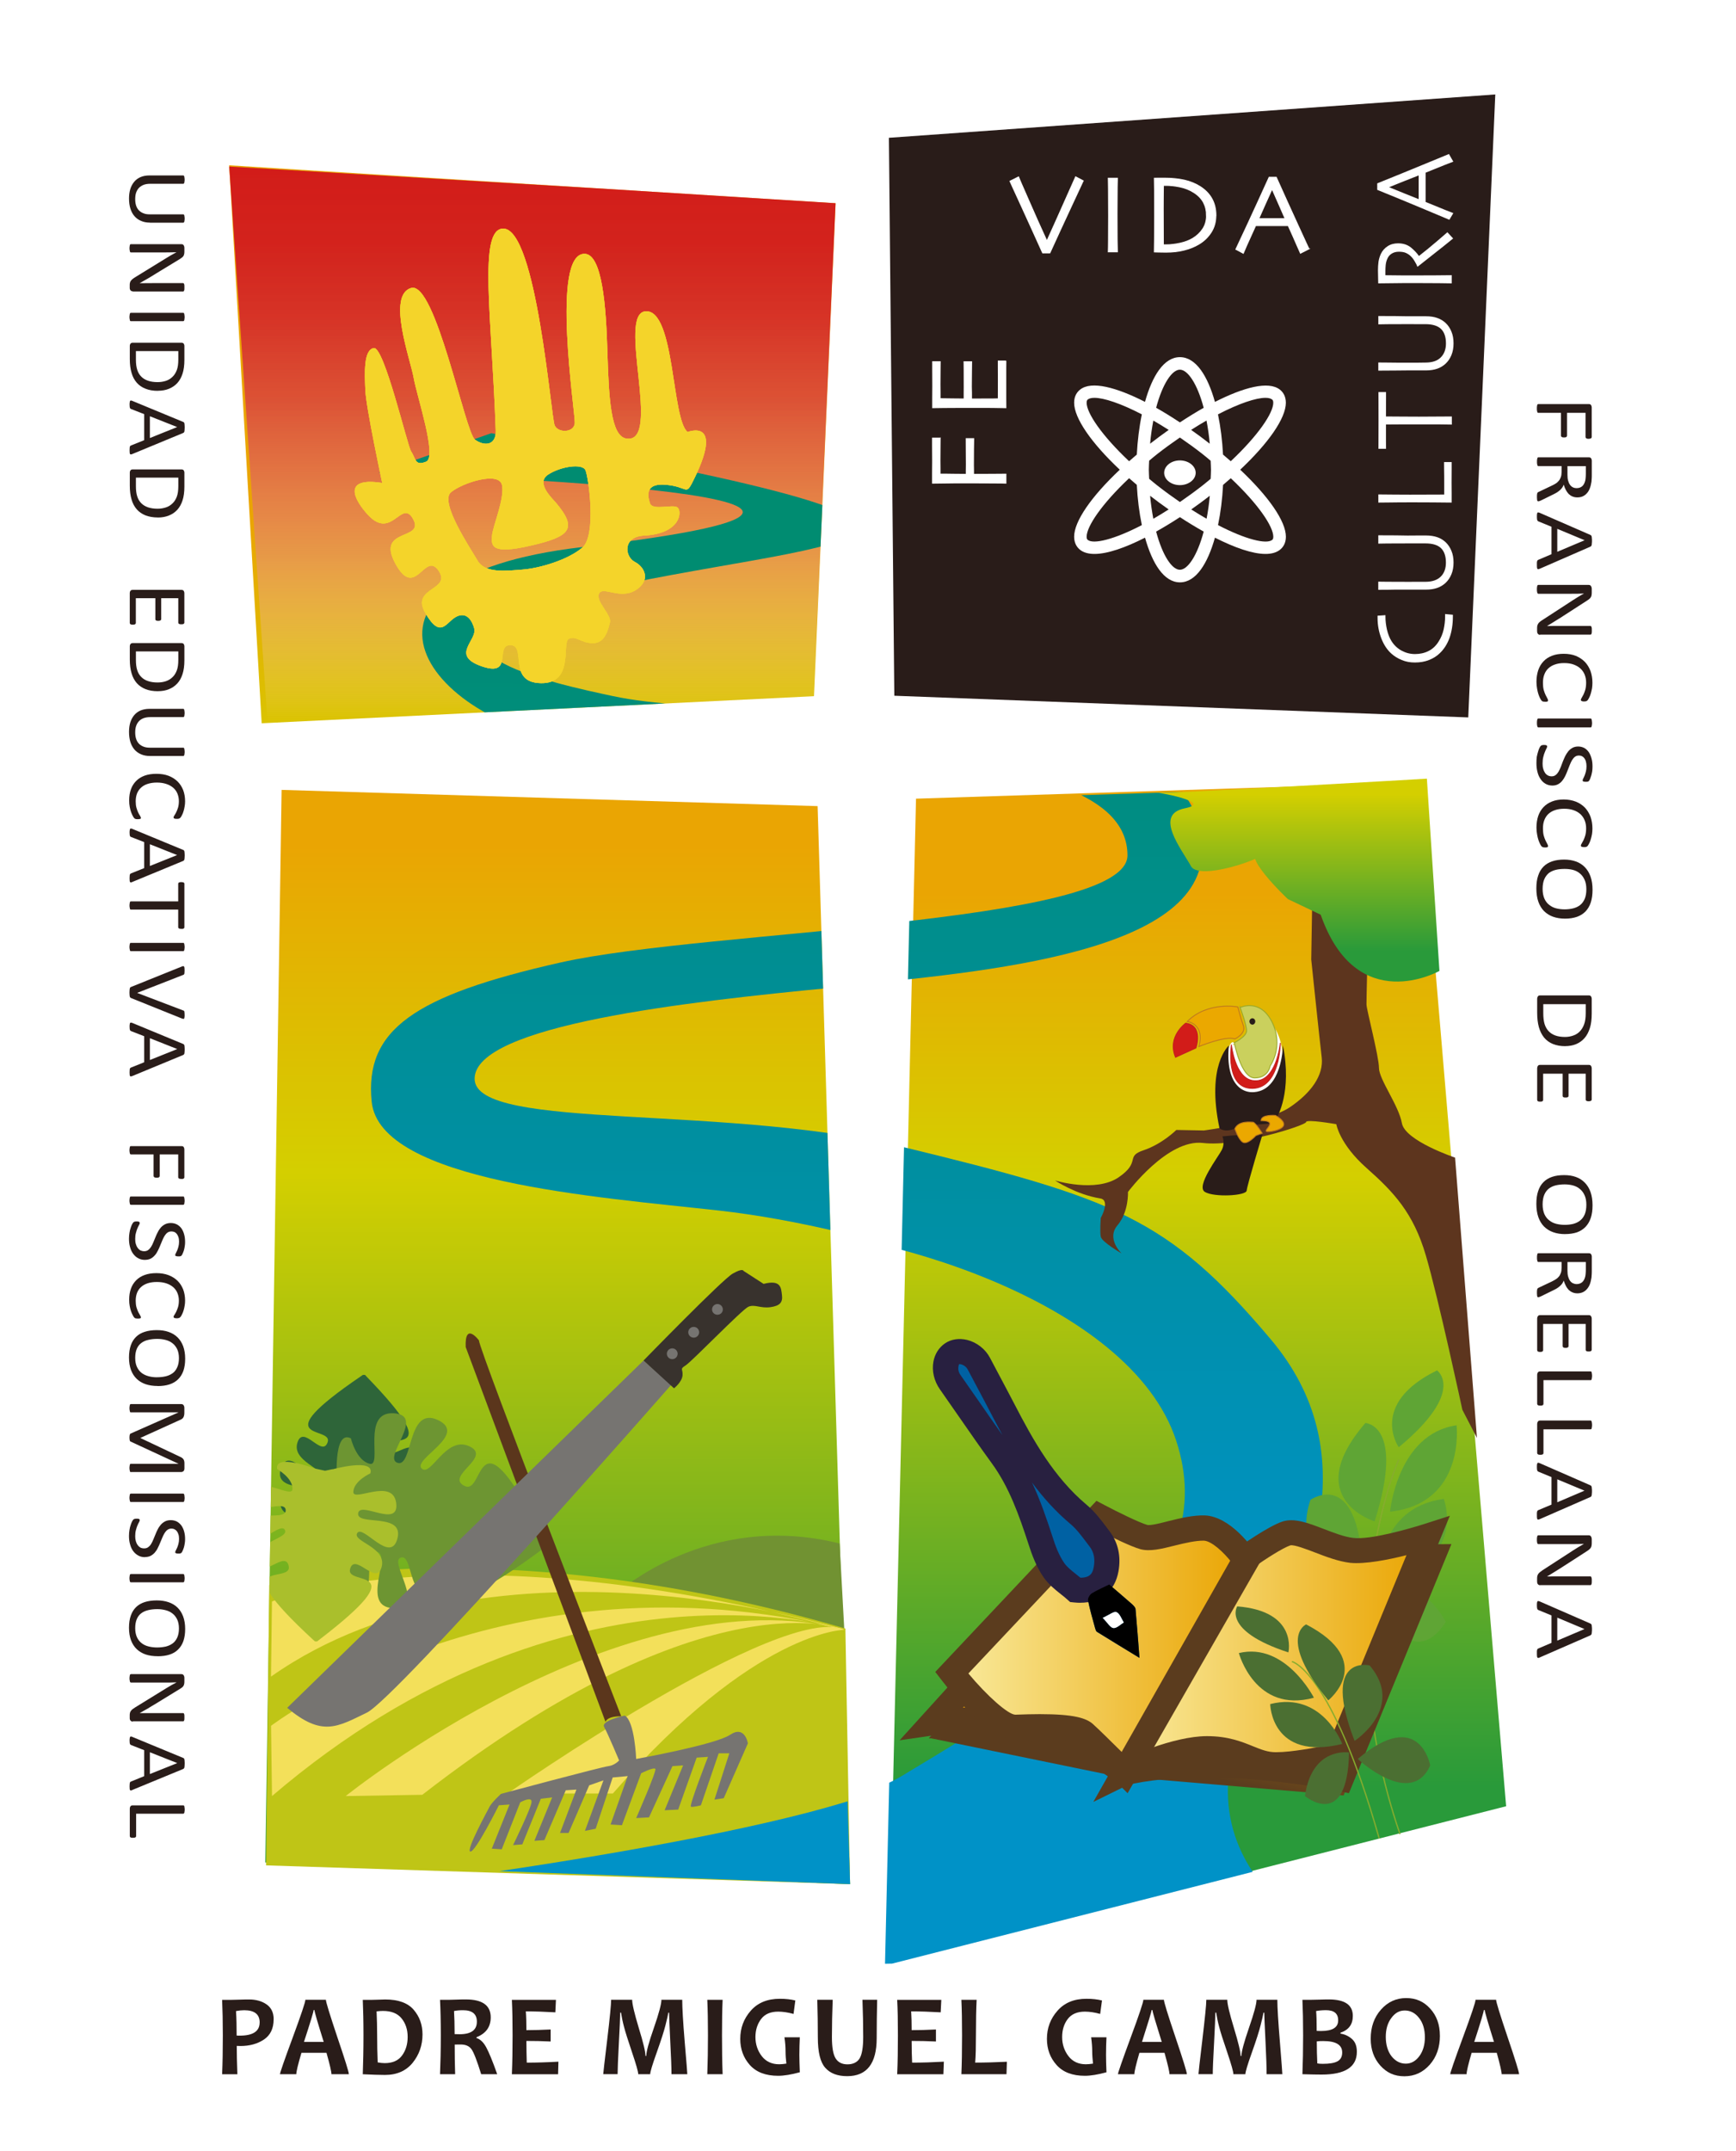 <svg xmlns="http://www.w3.org/2000/svg" xmlns:xlink="http://www.w3.org/1999/xlink" id="Capa_1" viewBox="0 0 468.77 580.6"><defs><style>      .st0 {        fill: #eba916;      }      .st1 {        fill: #f1c562;      }      .st2 {        fill: #eba91a;      }      .st3 {        fill: #f1bf53;      }      .st4 {        fill: url(#linear-gradient2);      }      .st5 {        fill: #cad05d;        stroke: #98a729;      }      .st5, .st6, .st7, .st8, .st9 {        stroke-miterlimit: 10;      }      .st5, .st6, .st10, .st8, .st9 {        stroke-width: .24px;      }      .st11 {        fill: #f5ce75;      }      .st12 {        fill: #efb53c;      }      .st13 {        fill: #eeb740;      }      .st14 {        fill: #edb336;      }      .st15 {        fill: #f4d37f;      }      .st16 {        fill: #efb942;      }      .st17 {        clip-path: url(#clippath-4);      }      .st18 {        filter: url(#drop-shadow-9);      }      .st19 {        fill: #291c19;      }      .st20 {        fill: #f0bc4b;      }      .st21 {        fill: #f1bf52;      }      .st22 {        fill: #eba710;      }      .st23 {        fill: #6d9532;      }      .st6, .st10 {        fill: #d21c19;        stroke: #c11f1e;      }      .st24 {        fill: #f1c258;      }      .st25 {        filter: url(#drop-shadow-6);      }      .st26 {        fill: #eaa503;      }      .st27 {        fill: #eeb63d;      }      .st28 {        fill: #f3c96a;      }      .st29 {        fill: #eeb63e;      }      .st30 {        fill: #f1c157;      }      .st31 {        fill: #edb53b;      }      .st32 {        fill: #f2c866;      }      .st33 {        fill: #ebaa1b;      }      .st34 {        fill: #eba60e;      }      .st35 {        filter: url(#outer-glow-2);      }      .st36, .st37, .st38 {        fill-rule: evenodd;      }      .st36, .st39 {        fill: #0061a3;      }      .st40 {        fill: #38322d;      }      .st41 {        fill: #4b6f32;      }      .st42 {        fill: #f2c765;      }      .st43 {        fill: #f3c969;      }      .st44, .st37, .st9 {        fill: #fff;      }      .st45 {        fill: #edb02f;      }      .st46 {        fill: url(#linear-gradient1);      }      .st47 {        fill: #eca811;      }      .st48 {        fill: #f4d27e;      }      .st49 {        fill: #f1bf51;      }      .st50 {        fill: #2e6539;      }      .st51 {        fill: #f1c158;      }      .st52 {        fill: url(#linear-gradient9);      }      .st53 {        fill: #f2c45f;      }      .st54 {        fill: #282040;      }      .st55 {        fill: #f2c45e;      }      .st56 {        fill: #f2c663;      }      .st57 {        fill: url(#linear-gradient8);      }      .st58 {        fill: url(#linear-gradient11);      }      .st59, .st7 {        fill: none;      }      .st60 {        filter: url(#drop-shadow-8);      }      .st61 {        fill: #efb841;      }      .st62 {        filter: url(#drop-shadow-4);      }      .st63 {        fill: #aabf2c;      }      .st64 {        fill: #f0bd4d;      }      .st65 {        filter: url(#drop-shadow-7);      }      .st66 {        fill: #eba60b;      }      .st67 {        fill: #f2c45c;      }      .st68 {        fill: #f4d27d;      }      .st69 {        fill: #5b361c;      }      .st70 {        fill: #f4d42a;      }      .st71 {        fill: #ecab21;      }      .st72 {        clip-path: url(#clippath-1);      }      .st7 {        stroke: #86ac2e;        stroke-linecap: round;        stroke-width: .35px;      }      .st73 {        fill: #719232;      }      .st74 {        fill: #ecab24;      }      .st75 {        fill: #f3e05a;      }      .st76 {        fill: #f5d481;      }      .st77 {        fill: #efba47;      }      .st78 {        fill: #5b3c1e;      }      .st79 {        clip-path: url(#clippath-5);      }      .st80 {        fill: #f2c055;      }      .st81 {        fill: #eeb63f;      }      .st82 {        fill: #ebaf2c;      }      .st83 {        fill: #f5ce73;      }      .st84 {        fill: url(#linear-gradient12);      }      .st85 {        fill: #eba607;      }      .st86 {        fill: #f5d17c;      }      .st87 {        fill: #edad26;      }      .st88 {        fill: #efba45;      }      .st89 {        filter: url(#outer-glow-1);      }      .st90 {        clip-path: url(#clippath-3);      }      .st91 {        fill: #f1be4f;      }      .st92 {        fill: #ecab1f;      }      .st93 {        fill: url(#linear-gradient7);      }      .st94 {        fill: #edb02e;      }      .st95 {        fill: #f0bb4a;      }      .st96 {        fill: #eba604;      }      .st10 {        stroke-linejoin: round;      }      .st97 {        fill: #edb234;      }      .st98 {        fill: #efba48;      }      .st99 {        fill: #ebaf2d;      }      .st100 {        fill: #f3c968;      }      .st101 {        fill: url(#linear-gradient4);      }      .st102 {        fill: #ecab1c;      }      .st103 {        fill: #eeb235;      }      .st104 {        fill: url(#linear-gradient10);        filter: url(#drop-shadow-5);      }      .st105 {        fill: url(#linear-gradient5);      }      .st106 {        fill: #767471;      }      .st8 {        fill: #eba800;        stroke: #be781f;      }      .st107 {        fill: url(#linear-gradient3);      }      .st108 {        fill: #f2c056;      }      .st109 {        fill: #ecae29;      }      .st110 {        fill: #ecae2a;      }      .st111 {        fill: #edb437;      }      .st112 {        fill: #5d351e;      }      .st113 {        fill: #bfc516;      }      .st114 {        fill: #f6d380;      }      .st115 {        fill: #f1c259;      }      .st116 {        fill: #f3ca6b;      }      .st117 {        fill: #eba602;      }      .st9 {        stroke: #fff;      }      .st118 {        fill: #edb53a;      }      .st119 {        fill: #edb335;      }      .st120 {        fill: #ecb133;      }      .st121 {        fill: #efba46;      }      .st122 {        fill: #f5ce76;      }      .st123 {        fill: url(#linear-gradient6);      }      .st124 {        fill: #f5d17b;      }      .st125 {        fill: #eeb438;      }      .st126 {        fill: #f2c35a;      }      .st127 {        fill: #5fa535;      }      .st128 {        fill: #efb943;      }      .st129 {        fill: #f4cf78;      }      .st130 {        fill: url(#linear-gradient13);      }      .st131 {        fill: #edad28;      }      .st132 {        fill: #f4cb6e;      }      .st133 {        fill: #f5d482;      }      .st134 {        filter: url(#outer-glow-3);      }      .st135 {        fill: #f3cd72;      }      .st136 {        fill: url(#linear-gradient);      }      .st137 {        fill: #eca814;      }      .st138 {        fill: #f3c967;      }      .st139 {        fill: #f4d37e;      }      .st140 {        clip-path: url(#clippath);      }      .st141 {        fill: #f3c664;      }      .st142 {        fill: #f2c560;      }      .st143 {        fill: #f4cb6f;      }      .st144 {        fill: #f4cc71;      }      .st145 {        fill: #edb030;      }      .st146 {        fill: #f1be50;      }      .st147 {        fill: #f4cb6d;      }      .st148 {        fill: #f4cf77;      }      .st149 {        fill: #f3d079;      }    </style><linearGradient id="linear-gradient" x1="232.43" y1="587.9" x2="232.43" y2="25.49" gradientUnits="userSpaceOnUse"><stop offset="0" stop-color="#fff" stop-opacity="0"></stop><stop offset=".32" stop-color="#fff"></stop><stop offset=".74" stop-color="#fff"></stop><stop offset="1" stop-color="#fff" stop-opacity="0"></stop></linearGradient><linearGradient id="linear-gradient1" x1="150.59" y1="507.07" x2="150.59" y2="222.4" gradientUnits="userSpaceOnUse"><stop offset="0" stop-color="#299a3a"></stop><stop offset=".67" stop-color="#d4cf00"></stop><stop offset=".98" stop-color="#eaa503"></stop></linearGradient><linearGradient id="linear-gradient2" x1="143.76" y1="382.01" x2="143.76" y2="135.58" xlink:href="#linear-gradient1"></linearGradient><linearGradient id="linear-gradient3" x1="323.37" y1="482.32" x2="323.37" y2="235.88" xlink:href="#linear-gradient1"></linearGradient><linearGradient id="linear-gradient4" x1="323.37" y1="482.32" x2="323.37" y2="235.88" xlink:href="#linear-gradient1"></linearGradient><clipPath id="clippath"><polygon class="st101" points="247.35 215.55 383.33 211.17 406.7 487.48 240.03 529.88 247.35 215.55"></polygon></clipPath><linearGradient id="linear-gradient5" x1="149.37" y1="482.32" x2="149.37" y2="235.86" xlink:href="#linear-gradient1"></linearGradient><clipPath id="clippath-1"><polygon class="st59" points="76.04 213.18 220.78 217.56 229.55 508.5 71.64 502.65 76.04 213.18"></polygon></clipPath><linearGradient id="linear-gradient6" x1="-1160.25" y1="148.89" x2="-1161.21" y2="436" gradientTransform="translate(1390.17)" gradientUnits="userSpaceOnUse"><stop offset="0" stop-color="#008c71"></stop><stop offset="1" stop-color="#0092c7"></stop></linearGradient><clipPath id="clippath-3"><polygon class="st59" points="61.88 44.61 225.64 54.85 219.79 187.89 70.66 195.2 61.88 44.61"></polygon></clipPath><linearGradient id="linear-gradient7" x1="143.76" y1="194.86" x2="143.76" y2="44.95" gradientUnits="userSpaceOnUse"><stop offset="0" stop-color="#fff" stop-opacity="0"></stop><stop offset=".04" stop-color="#fbeaea" stop-opacity=".09"></stop><stop offset=".18" stop-color="#f0b4b3" stop-opacity=".33"></stop><stop offset=".31" stop-color="#e68584" stop-opacity=".53"></stop><stop offset=".45" stop-color="#df5f5d" stop-opacity=".7"></stop><stop offset=".58" stop-color="#d9413f" stop-opacity=".83"></stop><stop offset=".72" stop-color="#d52c2a" stop-opacity=".93"></stop><stop offset=".86" stop-color="#d2201d" stop-opacity=".98"></stop><stop offset="1" stop-color="#d21c19"></stop></linearGradient><linearGradient id="linear-gradient8" x1="-1159.16" y1="161.59" x2="-1160.08" y2="439.16" xlink:href="#linear-gradient6"></linearGradient><filter id="outer-glow-1" x="63.58" y="29.47" width="159.36" height="187.2" filterUnits="userSpaceOnUse"></filter><filter id="outer-glow-2" x="83.68" y="49.57" width="119.28" height="147.12" filterUnits="userSpaceOnUse"></filter><filter id="outer-glow-3" x="83.68" y="49.57" width="119.28" height="147.12" filterUnits="userSpaceOnUse"></filter><clipPath id="clippath-4"><polygon class="st59" points="246.29 216.09 382.25 211.7 405.65 488.04 238.97 530.44 246.29 216.09"></polygon></clipPath><linearGradient id="linear-gradient9" x1="-1162.53" y1="161.59" x2="-1163.46" y2="439.16" xlink:href="#linear-gradient6"></linearGradient><filter id="drop-shadow-4" x="314.77" y="269.38" width="34.8" height="55.68" filterUnits="userSpaceOnUse"></filter><linearGradient id="linear-gradient10" x1="350.45" y1="256.65" x2="350.45" y2="214.31" gradientUnits="userSpaceOnUse"><stop offset="0" stop-color="#299a3a"></stop><stop offset="1" stop-color="#d4cf00"></stop></linearGradient><filter id="drop-shadow-5" x="310.21" y="208.18" width="80.88" height="59.04" filterUnits="userSpaceOnUse"></filter><filter id="drop-shadow-6" x="345.01" y="367.78" width="50.64" height="129.6" filterUnits="userSpaceOnUse"></filter><linearGradient id="linear-gradient11" x1="311.29" y1="475.2" x2="325.65" y2="422.22" gradientUnits="userSpaceOnUse"><stop offset="0" stop-color="#5b3c1e"></stop><stop offset=".98" stop-color="#eaa503"></stop></linearGradient><clipPath id="clippath-5"><path class="st59" d="M386.85,420.15l-24.67,59.91s-34.39-7.23-58.65-1.6c0,0-20.73-18-51.76-13.5l45.32-49.98s27.33,5.15,38.99,5.63l50.78-.46Z"></path></clipPath><linearGradient id="linear-gradient12" x1="257" y1="443.86" x2="336.53" y2="443.86" gradientUnits="userSpaceOnUse"><stop offset="0" stop-color="#f9eb9e"></stop><stop offset=".98" stop-color="#eaa503"></stop></linearGradient><linearGradient id="linear-gradient13" x1="303.52" y1="446.06" x2="385.58" y2="446.06" xlink:href="#linear-gradient12"></linearGradient><filter id="drop-shadow-7" x="123.01" y="357.22" width="83.04" height="146.64" filterUnits="userSpaceOnUse"></filter><filter id="drop-shadow-8" x="74.77" y="340.18" width="140.4" height="129.84" filterUnits="userSpaceOnUse"></filter><filter id="drop-shadow-9" x="331.57" y="431.62" width="56.88" height="66.96" filterUnits="userSpaceOnUse"></filter></defs><rect class="st136" x="6.75" y="25.49" width="451.36" height="562.41"></rect><g><g><path class="st19" d="M73.89,544.97c0,2.47-.87,4.29-2.59,5.45-1.75,1.18-3.88,1.77-6.39,1.77-.46,0-.79-.03-.98-.03,0,1.93.05,4.49.17,7.65h-4.12c.13-2.97.19-6.46.19-10.5,0-3.71-.07-6.9-.19-9.58h2.55c.36,0,1.05-.02,2.07-.05,1.02-.04,1.92-.05,2.67-.05,1.86,0,3.43.44,4.7,1.32,1.28.89,1.93,2.23,1.93,4.02ZM70.12,545.84c0-2.2-1.39-3.31-4.18-3.31-.69,0-1.42.08-2.21.23.13,1.94.17,4.15.17,6.6.24.03.53.03.85.03,3.56,0,5.36-1.18,5.36-3.55Z"></path><path class="st19" d="M94.19,559.8h-4.69c0-.67-.44-2.59-1.34-5.77h-6.76c-.93,3.12-1.39,5.04-1.39,5.77h-4.41c0-.39,1.14-3.69,3.43-9.87,2.28-6.19,3.43-9.59,3.43-10.22h5.54c0,.58,1.03,3.93,3.08,10.06,2.08,6.12,3.12,9.46,3.12,10.02ZM87.41,551.08c-1.67-5.31-2.5-8.17-2.5-8.6h-.22c0,.39-.87,3.27-2.61,8.6h5.34Z"></path><path class="st19" d="M114.09,549.07c0,2.92-.9,5.47-2.67,7.66-1.78,2.17-4.27,3.27-7.48,3.27-1.46,0-3.44-.07-5.98-.19.11-3.11.19-6.62.19-10.5s-.08-6.93-.19-9.58h2.55c.42,0,1.05-.02,1.89-.05.82-.04,1.38-.05,1.62-.05,3.53,0,6.09.93,7.68,2.77,1.59,1.85,2.39,4.06,2.39,6.67ZM110.08,549.73c0-1.97-.55-3.65-1.64-4.99-1.1-1.35-2.77-2.02-5.02-2.02-.42,0-.99.03-1.73.12.09,2.07.15,4.21.15,6.46,0,2.45.05,4.9.15,7.31.65.13,1.28.2,1.91.2,2.09,0,3.65-.68,4.66-2.05,1.02-1.38,1.52-3.06,1.52-5.03Z"></path><path class="st19" d="M134.27,559.8h-4.34c-1.12-3.63-2-5.89-2.61-6.74-.6-.86-1.59-1.28-2.92-1.28-.58,0-1.12,0-1.62.02,0,2.64.03,5.31.12,8h-4.08c.13-3.11.21-6.62.21-10.5s-.08-6.93-.21-9.58h2.54c.28,0,.91-.02,1.85-.05.91-.04,1.78-.05,2.57-.05,4.49,0,6.73,1.61,6.73,4.84,0,2.56-1.28,4.35-3.84,5.35v.23c.97.29,1.85,1.1,2.59,2.44.74,1.35,1.75,3.77,3,7.32ZM128.77,545.62c0-2.06-1.24-3.09-3.74-3.09-.92,0-1.73.07-2.43.22.1,1.59.16,3.68.16,6.23.53.03.99.03,1.36.03,3.12,0,4.65-1.15,4.65-3.39Z"></path><path class="st19" d="M150.79,556.42l-.09,3.39h-12.48c.13-3.11.19-6.62.19-10.5s-.06-6.93-.19-9.58h11.9l-.16,3.37c-2.93-.17-5.58-.26-7.97-.26.11,1.45.15,3.13.15,5.07,2.04,0,4.22-.07,6.55-.18v3.24c-2.29-.11-4.46-.15-6.55-.15,0,2.08.05,4.04.1,5.86,2.69,0,5.55-.09,8.56-.26Z"></path><path class="st19" d="M185.58,559.8h-4.26c0-1.75-.11-4.69-.33-8.85-.19-4.14-.31-6.74-.32-7.76h-.2c-.09.62-.36,1.77-.78,3.43-.42,1.67-1.22,4.12-2.37,7.36-1.16,3.25-1.75,5.19-1.75,5.82h-3.23c0-.65-.55-2.61-1.66-5.87-1.1-3.28-1.83-5.55-2.16-6.86-.36-1.3-.62-2.61-.83-3.89h-.22c-.01,1.28-.13,4.05-.36,8.26-.22,4.23-.34,7.03-.34,8.35h-3.88c0-.29.36-3.39,1.07-9.26.7-5.88,1.06-9.48,1.06-10.82h5.68c0,1.14.61,3.69,1.79,7.62,1.21,3.93,1.81,6.44,1.81,7.54h.21c0-1.11.67-3.63,2.05-7.56,1.36-3.92,2.04-6.46,2.04-7.6h5.62c0,2.12.22,5.92.67,11.39.47,5.47.7,8.36.7,8.69Z"></path><path class="st19" d="M195.13,559.8h-4.14c.12-3.18.18-6.69.18-10.5s-.06-6.95-.18-9.58h4.14c-.12,2.59-.17,5.79-.17,9.58s.05,7.38.17,10.5Z"></path><path class="st19" d="M215.96,559.28c-2.32.63-4.27.95-5.83.95-3.37,0-5.92-.98-7.65-2.91-1.73-1.94-2.59-4.29-2.59-7.06,0-2.91.94-5.43,2.83-7.59,1.89-2.16,4.52-3.23,7.87-3.23,1.58,0,2.96.16,4.17.46l-.48,3.63c-1.54-.42-2.93-.62-4.14-.62-2.07,0-3.6.66-4.61,1.98-1.01,1.34-1.54,2.96-1.54,4.89s.58,3.68,1.71,5.15c1.14,1.46,2.71,2.19,4.72,2.19.55,0,1.18-.07,1.92-.18-.14-1.13-.22-2.26-.22-3.37s-.09-2.36-.3-3.74h4.15c-.07,1.59-.12,3.18-.12,4.78,0,1.17.05,2.73.12,4.69Z"></path><path class="st19" d="M236.86,539.72c-.08,3.45-.13,6.91-.13,10.37,0,6.82-2.65,10.24-7.97,10.24-2.63,0-4.61-.77-5.93-2.28-1.34-1.51-1.99-4.22-1.99-8.15,0-3.45-.05-6.84-.15-10.19h4.16c-.13,3.47-.21,6.82-.21,10.05,0,2.83.34,4.77,1.04,5.83.68,1.05,1.74,1.55,3.17,1.55s2.57-.51,3.24-1.55c.66-1.05,1-3,1-5.85,0-3.16-.07-6.48-.2-10.03h3.96Z"></path><path class="st19" d="M254.87,556.42l-.13,3.39h-12.48c.15-3.11.2-6.62.2-10.5s-.05-6.93-.2-9.58h11.92l-.17,3.37c-2.94-.17-5.59-.26-7.97-.26.09,1.45.13,3.13.13,5.07,2.06,0,4.23-.07,6.56-.18v3.24c-2.26-.11-4.47-.15-6.56-.15,0,2.08.04,4.04.13,5.86,2.68,0,5.54-.09,8.58-.26Z"></path><path class="st19" d="M271.89,556.44l-.11,3.36h-12.18c.12-2.78.18-6.29.18-10.5,0-3.87-.06-7.06-.18-9.58h4.12c-.12,2.34-.19,5.52-.19,9.58,0,3.08-.05,5.56-.2,7.37,2.72,0,5.55-.09,8.56-.23Z"></path><path class="st19" d="M298.78,559.28c-2.32.63-4.28.95-5.83.95-3.37,0-5.92-.98-7.64-2.91-1.74-1.94-2.61-4.29-2.61-7.06,0-2.91.94-5.43,2.85-7.59,1.89-2.16,4.5-3.23,7.85-3.23,1.57,0,2.96.16,4.17.46l-.49,3.63c-1.53-.42-2.9-.62-4.13-.62-2.06,0-3.61.66-4.62,1.98-1.02,1.34-1.52,2.96-1.52,4.89s.58,3.68,1.71,5.15c1.12,1.46,2.69,2.19,4.71,2.19.55,0,1.19-.07,1.92-.18-.13-1.13-.22-2.26-.22-3.37s-.1-2.36-.29-3.74h4.14c-.08,1.59-.12,3.18-.12,4.78,0,1.17.04,2.73.12,4.69Z"></path><path class="st19" d="M320.48,559.8h-4.69c0-.67-.44-2.59-1.34-5.77h-6.78c-.9,3.12-1.36,5.04-1.36,5.77h-4.43c0-.39,1.15-3.69,3.43-9.87,2.3-6.19,3.43-9.59,3.43-10.22h5.55c0,.58,1.03,3.93,3.1,10.06,2.07,6.12,3.1,9.46,3.1,10.02ZM313.7,551.08c-1.65-5.31-2.51-8.17-2.51-8.6h-.23c0,.39-.88,3.27-2.59,8.6h5.33Z"></path><path class="st19" d="M346.27,559.8h-4.25c0-1.75-.09-4.69-.3-8.85-.2-4.14-.32-6.74-.34-7.76h-.21c-.09.62-.35,1.77-.78,3.43-.42,1.67-1.2,4.12-2.36,7.36-1.16,3.25-1.74,5.19-1.74,5.82h-3.24c0-.65-.55-2.61-1.65-5.87-1.12-3.28-1.85-5.55-2.18-6.86-.35-1.3-.62-2.61-.82-3.89h-.22c-.01,1.28-.13,4.05-.35,8.26-.24,4.23-.35,7.03-.35,8.35h-3.86c0-.29.34-3.39,1.05-9.26.69-5.88,1.07-9.48,1.07-10.82h5.66c0,1.14.6,3.69,1.8,7.62,1.19,3.93,1.8,6.44,1.8,7.54h.22c0-1.11.68-3.63,2.03-7.56,1.36-3.92,2.05-6.46,2.05-7.6h5.62c0,2.12.24,5.92.69,11.39.44,5.47.66,8.36.66,8.69Z"></path><path class="st19" d="M366.39,553.75c0,4.1-3.18,6.15-9.53,6.15-1.12,0-2.83-.03-5.17-.1.12-3.11.19-6.62.19-10.5s-.07-6.93-.19-9.58h2.38c.44,0,1.2-.02,2.27-.05,1.05-.04,1.89-.05,2.47-.05,4.33,0,6.49,1.48,6.49,4.44,0,2.29-1.09,3.78-3.33,4.54v.25c1.19.17,2.22.67,3.09,1.44.9.78,1.33,1.94,1.33,3.46ZM361.35,545.29c0-1.85-1.09-2.77-3.28-2.77-1,0-1.9.08-2.68.23.1,1.05.15,2.83.15,5.36.38.02.78.03,1.18.03,3.08,0,4.62-.95,4.62-2.85ZM362.43,553.93c0-2.06-1.69-3.08-5.11-3.08-.67,0-1.26.02-1.75.09,0,2.15.05,4.12.14,5.94.33.08.81.12,1.48.12,1.81,0,3.14-.22,3.97-.68.85-.46,1.27-1.26,1.27-2.38Z"></path><path class="st19" d="M388.82,549.39c0,3.15-.92,5.77-2.75,7.85-1.85,2.08-4.12,3.12-6.84,3.12s-4.74-.95-6.49-2.87c-1.72-1.91-2.61-4.33-2.61-7.27,0-3.16.93-5.77,2.77-7.85,1.84-2.08,4.12-3.12,6.81-3.12s4.76.95,6.48,2.85c1.75,1.91,2.62,4.34,2.62,7.28ZM384.76,549.84c0-2.14-.52-3.9-1.58-5.23-1.03-1.33-2.34-2.01-3.84-2.01s-2.65.68-3.64,2.03c-1.01,1.34-1.5,3.05-1.5,5.1s.52,3.89,1.55,5.22c1.07,1.34,2.36,2,3.87,2,1.42,0,2.63-.67,3.64-2.02,1-1.35,1.5-3.06,1.5-5.1Z"></path><path class="st19" d="M410.19,559.8h-4.7c0-.67-.44-2.59-1.32-5.77h-6.79c-.91,3.12-1.36,5.04-1.36,5.77h-4.42c0-.39,1.13-3.69,3.41-9.87,2.29-6.19,3.43-9.59,3.43-10.22h5.55c0,.58,1.03,3.93,3.1,10.06,2.08,6.12,3.11,9.46,3.11,10.02ZM403.42,551.08c-1.67-5.31-2.5-8.17-2.5-8.6h-.24c0,.39-.85,3.27-2.59,8.6h5.33Z"></path></g><polygon class="st46" points="76.04 213.18 220.78 217.56 229.55 508.5 71.64 502.65 76.04 213.18"></polygon><g><path class="st73" d="M166.61,429.95s24.44-22.34,60.11-13.37l1.54,28.33s-62.04,0-61.65-14.97Z"></path><path class="st113" d="M72.71,427.75s60.98-15.82,155.57,11.77l1.26,68.99-157.69-5.07.85-75.68Z"></path><path class="st75" d="M73.44,432.21s49.89-20.28,154.59,7.66c0,0-94.35-29.93-154.85,12.62l.26-20.28Z"></path><path class="st75" d="M73.19,465.77s63.59-48.53,154.85-25.91c0,0-74.46-23.61-154.59,44.87l-.26-18.96Z"></path><path class="st75" d="M93.35,484.73s75.23-60.5,134.69-44.87c0,0-36.46-15.63-114.01,44.53l-20.68.34Z"></path><path class="st75" d="M137.03,484.05s74.21-51.85,91.01-44.19c0,0-24.06,0-62.56,44.19h-28.45Z"></path></g><polygon class="st4" points="61.88 44.61 225.64 54.85 219.79 187.89 70.66 195.2 61.88 44.61"></polygon><polygon class="st19" points="240.03 37.19 403.77 25.49 396.47 193.62 241.49 187.77 240.03 37.19"></polygon><g><polygon class="st107" points="247.35 215.55 383.33 211.17 406.7 487.48 240.03 529.88 247.35 215.55"></polygon><g class="st140"><polygon class="st105" points="74.83 212.61 219.57 217.01 228.32 507.96 70.43 502.11 74.83 212.61"></polygon></g></g><g class="st72"><path class="st50" d="M91.53,415.14s-11.06,2.4-9.67-1.57c0,0,4.33-1.67,4.68-4.49.32-2.82-10.38,3.2-10.89-3.52-.48-6.72,9.32,1.18,9.94-2.12.61-3.29-11.86-.38-9.76-7.03,2.09-6.65,8.59,4.1,10.25,2,1.65-2.1-7.38-4.02-5.76-9.09,1.6-5.08,6.73,4.33,8.17-.15,1.43-4.45-17.59.36,8.92-17.71.18-.14.38-.27.58-.4h.57c.16.18.34.34.48.52,22.32,23.03,4.67,14.51,5.19,19.15.5,4.66,7.42-3.52,7.97,1.78.56,5.3-8.66,5.34-7.48,7.74,1.18,2.39,9.73-6.84,10.43.12.73,6.93-10.91,1.56-10.96,4.91-.07,3.35,11.14-2.41,9.3,4.08-1.85,6.47-11.13-1.56-11.36,1.26-.24,2.83,3.65,5.33,3.65,5.33.58,4.17-9.78-.4-9.78-.4l-2.51-.71-1.96.3Z"></path><path class="st23" d="M91.02,400.54s-1.22-14.88,3.73-12.35c0,0,1.42,5.95,5.07,6.87,3.63.91-2.4-14.15,6.48-13.64,8.87.52-3.16,12,1.04,13.37,4.22,1.38,2.56-15.44,10.89-11.55,8.34,3.91-6.86,10.56-4.38,13.07,2.47,2.51,6.53-8.97,12.9-5.97,6.35,2.98-6.85,8.07-1.24,10.73,5.56,2.64,2.59-23.07,21.64,14.74.13.27.28.56.41.83l-.11.76c-.24.17-.5.36-.74.53-34.01,25.21-19.79,3.6-25.96,3.45-6.2-.15,3.3,10.33-3.72,10.12-7.02-.18-5.5-12.25-8.83-11.12-3.33,1.14,7.25,13.9-1.95,13.64-9.21-.28-.17-14.55-4.55-15.23-4.37-.65,1.22,15.02-6.93,11.49-8.15-3.53,3.98-14.29.32-15.11-3.67-.81-7.6,3.88-7.6,3.88-5.57.03,2.22-12.72,2.22-12.72l1.35-3.18-.05-2.61Z"></path><path class="st63" d="M89.81,396.55s11.43-3.17,10.2,1.09c0,0-4.43,1.98-4.6,4.96-.19,2.96,10.66-3.94,11.57,3.04.91,6.99-9.81-.7-10.27,2.79-.44,3.49,12.43-.3,10.61,6.76-1.81,7.09-9.24-3.77-10.83-1.47-1.58,2.29,7.96,3.75,6.57,9.16-1.39,5.4-7.31-4.14-8.54.62-1.25,4.73,18.35-1.4-8.32,19.05-.18.13-.36.3-.56.44h-.6c-.18-.14-.34-.32-.53-.48-24.69-22.77-5.72-14.9-6.53-19.72-.8-4.85-7.56,4.11-8.46-1.4-.87-5.51,8.75-6.11,7.37-8.54-1.38-2.43-9.76,7.71-10.92.5-1.15-7.22,11.32-2.3,11.18-5.78-.13-3.51-11.49,3.16-9.96-3.72,1.54-6.89,11.71.99,11.8-1.99.09-2.98-4.14-5.37-4.14-5.37-.85-4.33,10.24-.14,10.24-.14l2.68.58,2.02-.42Z"></path><path class="st123" d="M96.77,112.42c39.31,0,182.48,20.8,59.2,35.24-72.14,8.46-41,48.9,1.44,53.11,47.2,4.71,149.29-3.23,149.29,30.08,0,18.79-115.51,19.98-155.28,28.9-39.77,8.95-52.99,18.25-51.06,37.57,2.17,21.64,61.14,25.74,94.01,29.42,37.54,4.23,112,23.78,124.47,61.62,12.47,37.82-25.32,62.26-73.25,91.06-25.14,15.11-140.65,30.28-157.92,31.65l113.83,19.63,168.19-2.98s-43.31-20.12-25.11-71c18.22-50.88,19.63-81.62-13.93-108.44-33.53-26.82-32.91-24.48-83.96-37.97-48.22-12.76-118.53-4.72-118.53-19.17s57.53-20.81,96.34-24.55c38.82-3.77,101.51-8.24,102.33-36.43,1.43-49.8-120.05-33.14-162.47-42.3-13.33-2.88-67.09-13.63-6.96-27.96,60.15-14.34,141.86-25.63-23.95-55.22l-37.38-2.12.71,9.87Z"></path></g><g class="st90"><polygon class="st93" points="61.89 44.95 225.63 54.65 219.71 187.98 72.24 194.86 61.89 44.95"></polygon><path class="st57" d="M157.11,147.66c-72.14,8.46-41.01,48.9,1.42,53.11,47.21,4.71,149.29-3.23,149.29,30.08,0,18.79-115.51,19.98-155.28,28.9-39.77,8.95-52.99,18.25-51.04,37.57,2.16,21.64,59.67,23.77,92.73,23.77,35.6,0,114.09,2.35,126.53,40.18,12.45,37.83-26.12,89.35-74.04,118.16-25.15,15.11-140.65,30.28-157.91,31.65l113.83,19.63,168.2-2.98s-47.93-17.18-29.73-68.09c18.22-50.89,45.05-102.48,11.51-129.29-33.55-26.82-52.72-26.14-102.56-28.19-49.85-2.06-120.78,3.43-120.78-11.02s57.53-20.81,96.36-24.55c38.81-3.77,101.49-8.24,102.29-36.43,1.47-49.8-120.04-33.14-162.46-42.3-13.31-2.88-67.08-13.63-6.95-27.96,60.15-14.34,139.98-13.38-25.85-42.99l-30.38,10.69s178.07,5.62,54.81,20.07Z"></path><g><g class="st89"><path class="st70" d="M185.7,116.61c-4.39-3.3-3.39-33.1-11.35-32.59-7.96.52,4.63,35.96-5.25,34.34-4.23-.72-4.7-11.07-5.09-23.54-.36-12.37-1.44-26.14-6.09-26.31-9.31-.36-2.54,43.04-2.71,45.65-.15,2.62-4.41,2.79-5.42.69-1.01-2.08-4.88-53.13-13.89-53.15-6.84,0-3.08,23.82-2.04,54.54.14,3.84-2.88,4.35-5.58,2.44-2.7-1.91-10.67-42.87-17.26-40.95-6.62,1.91-.17,19.33.68,24.22.84,4.88,6.44,21.45,3.37,22.65-3.05,1.23-2.71-.73-4.06-2.79-1.04-1.56-7.28-28.41-10.08-27.87-2.79.51-2.46,6.78-2.28,11.31.15,4.53,4.56,25.1,4.56,25.1-11.01-1.73-7.55,4.66-3.73,8.73,6.29,6.64,8.93-4.38,11.98.84,3.59,6.17-10.11,2.29-4.68,12.22,5.41,9.93,7.9-3.54,11.63,1.86,3.72,5.41-7.76,4.41-3.5,11.56,4.22,7.14,5.51,2.24,8.4.83,2.87-1.4,4.26,1.4,4.74,3.21.87,3.28-6.54,7.28,2.08,10.24,8.66,2.96,3.34-5.89,7.75-5.72,4.41.17-.96,10.08,8.18,10.25,9.14.18,5.54-11.11,7.55-11.97,2.04-.89,3.28,1.18,6.51,1.18s4.06-3.49,4.57-5.59c.51-2.08-3.95-5.7-2.93-7.79,1.01-2.1,5.64,1.69,9.86-.91,4.23-2.62,2.5-6.25-.21-7.64-2.7-1.4-3.39-6.78,2.49-7.1,10-.53,10.27-6.52,9.09-7.56-1.19-1.06-6.8.97-7.49-1.18-.74-2.34-1.15-5.49,4.43-4.97,5.6.52,5.24,2.82,6.95-.49,9.13-17.87-1.19-13.76-1.19-13.76ZM157.24,147.8c-3.9,3.32-11.52,5.57-16.09,5.92-4.57.36-10.18,1.06-12.19-2.42-2.03-3.49-10.38-15.87-7.16-18.47,3.21-2.61,12.89-5.64,13.74-1.97.83,3.67-2.53,11.19-2.69,13.82-.18,2.6-.27,5.05,10.37,2.6,10.63-2.44,12.86-4.47,6.99-11.49-1.05-1.25-5.62-5.41-2.25-7.67,3.33-2.22,9.28-3.14,10.13-1.22.85,1.93,3.04,17.59-.85,20.91Z"></path></g><g class="st35"><path class="st70" d="M185.7,116.61c-4.39-3.3-3.39-33.1-11.35-32.59-7.96.52,4.63,35.96-5.25,34.34-4.23-.72-4.7-11.07-5.09-23.54-.36-12.37-1.44-26.14-6.09-26.31-9.31-.36-2.54,43.04-2.71,45.65-.15,2.62-4.41,2.79-5.42.69-1.01-2.08-4.88-53.13-13.89-53.15-6.84,0-3.08,23.82-2.04,54.54.14,3.84-2.88,4.35-5.58,2.44-2.7-1.91-10.67-42.87-17.26-40.95-6.62,1.91-.17,19.33.68,24.22.84,4.88,6.44,21.45,3.37,22.65-3.05,1.23-2.71-.73-4.06-2.79-1.04-1.56-7.28-28.41-10.08-27.87-2.79.51-2.46,6.78-2.28,11.31.15,4.53,4.56,25.1,4.56,25.1-11.01-1.73-7.55,4.66-3.73,8.73,6.29,6.64,8.93-4.38,11.98.84,3.59,6.17-10.11,2.29-4.68,12.22,5.41,9.93,7.9-3.54,11.63,1.86,3.72,5.41-7.76,4.41-3.5,11.56,4.22,7.14,5.51,2.24,8.4.83,2.87-1.4,4.26,1.4,4.74,3.21.87,3.28-6.54,7.28,2.08,10.24,8.66,2.96,3.34-5.89,7.75-5.72,4.41.17-.96,10.08,8.18,10.25,9.14.18,5.54-11.11,7.55-11.97,2.04-.89,3.28,1.18,6.51,1.18s4.06-3.49,4.57-5.59c.51-2.08-3.95-5.7-2.93-7.79,1.01-2.1,5.64,1.69,9.86-.91,4.23-2.62,2.5-6.25-.21-7.64-2.7-1.4-3.39-6.78,2.49-7.1,10-.53,10.27-6.52,9.09-7.56-1.19-1.06-6.8.97-7.49-1.18-.74-2.34-1.15-5.49,4.43-4.97,5.6.52,5.24,2.82,6.95-.49,9.13-17.87-1.19-13.76-1.19-13.76ZM157.24,147.8c-3.9,3.32-11.52,5.57-16.09,5.92-4.57.36-10.18,1.06-12.19-2.42-2.03-3.49-10.38-15.87-7.16-18.47,3.21-2.61,12.89-5.64,13.74-1.97.83,3.67-2.53,11.19-2.69,13.82-.18,2.6-.27,5.05,10.37,2.6,10.63-2.44,12.86-4.47,6.99-11.49-1.05-1.25-5.62-5.41-2.25-7.67,3.33-2.22,9.28-3.14,10.13-1.22.85,1.93,3.04,17.59-.85,20.91Z"></path></g><g class="st134"><path class="st70" d="M185.7,116.61c-4.39-3.3-3.39-33.1-11.35-32.59-7.96.52,4.63,35.96-5.25,34.34-4.23-.72-4.7-11.07-5.09-23.54-.36-12.37-1.44-26.14-6.09-26.31-9.31-.36-2.54,43.04-2.71,45.65-.15,2.62-4.41,2.79-5.42.69-1.01-2.08-4.88-53.13-13.89-53.15-6.84,0-3.08,23.82-2.04,54.54.14,3.84-2.88,4.35-5.58,2.44-2.7-1.91-10.67-42.87-17.26-40.95-6.62,1.91-.17,19.33.68,24.22.84,4.88,6.44,21.45,3.37,22.65-3.05,1.23-2.71-.73-4.06-2.79-1.04-1.56-7.28-28.41-10.08-27.87-2.79.51-2.46,6.78-2.28,11.31.15,4.53,4.56,25.1,4.56,25.1-11.01-1.73-7.55,4.66-3.73,8.73,6.29,6.64,8.93-4.38,11.98.84,3.59,6.17-10.11,2.29-4.68,12.22,5.41,9.93,7.9-3.54,11.63,1.86,3.72,5.41-7.76,4.41-3.5,11.56,4.22,7.14,5.51,2.24,8.4.83,2.87-1.4,4.26,1.4,4.74,3.21.87,3.28-6.54,7.28,2.08,10.24,8.66,2.96,3.34-5.89,7.75-5.72,4.41.17-.96,10.08,8.18,10.25,9.14.18,5.54-11.11,7.55-11.97,2.04-.89,3.28,1.18,6.51,1.18s4.06-3.49,4.57-5.59c.51-2.08-3.95-5.7-2.93-7.79,1.01-2.1,5.64,1.69,9.86-.91,4.23-2.62,2.5-6.25-.21-7.64-2.7-1.4-3.39-6.78,2.49-7.1,10-.53,10.27-6.52,9.09-7.56-1.19-1.06-6.8.97-7.49-1.18-.74-2.34-1.15-5.49,4.43-4.97,5.6.52,5.24,2.82,6.95-.49,9.13-17.87-1.19-13.76-1.19-13.76ZM157.24,147.8c-3.9,3.32-11.52,5.57-16.09,5.92-4.57.36-10.18,1.06-12.19-2.42-2.03-3.49-10.38-15.87-7.16-18.47,3.21-2.61,12.89-5.64,13.74-1.97.83,3.67-2.53,11.19-2.69,13.82-.18,2.6-.27,5.05,10.37,2.6,10.63-2.44,12.86-4.47,6.99-11.49-1.05-1.25-5.62-5.41-2.25-7.67,3.33-2.22,9.28-3.14,10.13-1.22.85,1.93,3.04,17.59-.85,20.91Z"></path></g></g></g><g class="st17"><path class="st52" d="M153.72,147.66c-72.12,8.46-41,48.9,1.44,53.11,47.22,4.71,149.29-3.23,149.29,30.08,0,18.79-115.49,19.98-155.28,28.9-39.76,8.95-52.99,18.25-51.06,37.57,2.18,21.64,69.96,33.65,103.02,33.65,35.57,0,104.01,19.98,116.46,57.8,12.45,37.83-26.32,61.84-74.24,90.64-25.14,15.11-140.65,30.28-157.9,31.65l113.81,19.63,168.21-2.98s-53.79-19.69-29.71-68.09c16.54-33.28,31.32-67.48,5.28-98.28-27.7-32.81-42.32-37.97-99.7-51.9-48.48-11.76-117.43-3.88-117.43-18.32s57.54-20.81,96.35-24.55c38.81-3.77,101.49-8.24,102.32-36.43,1.44-49.8-120.05-33.14-162.46-42.3-13.31-2.88-67.1-13.63-6.95-27.96,60.15-14.34,139.97-13.38-25.85-42.99l-30.38,10.69s178.07,5.62,54.79,20.07Z"></path></g><path class="st112" d="M354.35,242.07l-.28,16.88s2.26,21.67,2.83,26.45c.55,4.79-2.83,9.57-8.73,13.51-5.91,3.92-23.08,6.19-23.08,6.19l-7.45-.14s-3.79,3.79-8.85,5.48c-5.07,1.69-.57,3.08-6.74,7.31-6.2,4.22-17.17.84-17.17.84,0,0,5.69,3.8,12.22,4.85,2.84.46.14,5.27.14,5.27,0,0-.28,3.67,0,5.07.28,1.41,5.63,4.51,5.63,4.51,0,0-4.21-3.94-1.12-7.6,3.1-3.65,2.83-8.99,2.83-8.99,0,0,10.69-14.36,20.24-13.23,9.57,1.13,27.86-4.78,27.86-5.64s8.16.57,8.16.57c0,0,.85,5.35,8.16,11.82,7.32,6.48,12.65,12.1,16.03,23.64,3.39,11.53,9.85,41.62,9.85,41.62l3.94,7.6-5.91-75.66s-13.5-4.51-14.36-9.29c-.84-4.78-6.19-11.82-6.19-14.91s-3.37-15.75-3.37-17.15.28-16.32.57-17.73c.28-1.41,4.22-8.44,4.49-9.56.28-1.12-14.63-4.51-19.7-1.7Z"></path><g class="st62"><path class="st8" d="M334.26,271.76s-8.19-1.58-13.66,3.92c0,0,4.85.64,3.12,6.78,0,0,7.23-3,9.74-2.06,0,0,3.07-1.41,2.28-3.61-.78-2.2-1.48-5.02-1.48-5.02Z"></path><path class="st6" d="M320.18,276.14s-5.11,3.63-2.75,9.2l5.51-2.51s2.11-6.05-2.76-6.69Z"></path><path class="st44" d="M335.97,273s4,10.49-.48,9.54c-4.47-.94-2.08-.66-2.08-.66,0,0-.63-2.04-1.81,1.38-1.17,3.41-.47,12-.47,12,0,0,3.9,4.38,6.95,4.25,3.06-.11,9.51-6.91,8.13-16.25-1.38-9.35-8.13-10.49-10.25-10.26Z"></path><path class="st5" d="M334.87,271.91s5.43-2.6,8.65,4c3.22,6.59-.55,11.79-.55,11.79,0,0-.47,3.22-4.17,3.22s-5.5-9.51-5.5-9.51c0,0,3.22-1.57,3.31-3.14.07-1.59-1.74-6.37-1.74-6.37Z"></path><path class="st19" d="M338.96,275.67c0,.47-.36.87-.77.87-.44,0-.81-.4-.81-.87s.37-.85.81-.85c.41,0,.77.38.77.85Z"></path><path class="st10" d="M332.51,282.03s-1.81,11.8,5.68,11.71c7.45-.08,7.53-12.18,7.53-12.18,0,0-1.1,11.13-7.53,10.05-4.74-.78-5.68-9.59-5.68-9.59Z"></path><path class="st19" d="M331.81,282.2s-6.13,5.26-2.51,22.31c0,0,1.34,1.26,4.16.08,2.83-1.18,8.73-1.18,9.12-1.34.39-.15.86-2.12,2.27-1.81,0,0,4.1-6.6,1.58-19.32,0,0-.15,10.36-6.21,12.32-4.23,1.38-9.41-1.32-8.4-12.24Z"></path><path class="st19" d="M330.09,306.7s.78,1.77-.17,3.65c-.95,1.89-7.07,9.78-4.58,11.33,2.48,1.52,11.19,1.06,11.3-.36.11-1.43,4.25-15.09,4.25-15.09,0,0-4.74-.16-10.79.46Z"></path><path class="st8" d="M333.45,304.59s.81,2.66,2.04,3.61c1.25.94,3.63-1.72,3.63-1.72l1.71-.64s-1.87-2.98-2.51-2.98-3.76-.47-4.87,1.73Z"></path><path class="st8" d="M340.52,302.46s2.14-.11,2.36.71c.24.81-1.88,2.24-.58,2.24s4.23-.6,4.35-1.89c.1-1.29-2.24-2.48-2.24-2.48,0,0-3.89-.36-3.89,1.42Z"></path></g><path class="st104" d="M356.61,246.86l-8.85-4.21s-13.93-13.08-7.19-13.08-16.45,8.85-18.98,4.2c-2.53-4.63-10.12-13.92-1.68-15.61,8.43-1.68-8.86-4.63-7.6-4.22,1.25.42,72.99-3.79,72.99-3.79l3.39,51.89s-22.36,12.66-32.07-15.19Z"></path><g class="st25"><path class="st7" d="M377.64,394.07s-19.33,43.22.35,100.8"></path><path class="st127" d="M369.25,432.64s-10.49,22.19-21.93,11.06c0,0-4.06-19.77,21.93-11.06Z"></path><path class="st127" d="M367.99,426.58s-20.11-4.06-14.13-21.8c0,0,13.86-9.72,14.13,21.8Z"></path><path class="st127" d="M372.22,426s-.35-19.1,17.64-21.46c0,0,6.84,18.04-17.64,21.46Z"></path><path class="st127" d="M371.15,429.51s10.92-6.54,19.24,8.17c0,0-8.88,16.44-19.24-8.17Z"></path><path class="st127" d="M371.19,410.6s-20.17-6.1-2.5-26.55c0,0,10.79.37,2.5,26.55Z"></path><path class="st127" d="M375.35,407.99s1.98-21.04,17.97-23.32c0,0,2.48,21.06-17.97,23.32Z"></path><path class="st127" d="M377.7,390.6s-8.21-11.67,10.34-20.75c0,0,7.98,5.58-10.34,20.75Z"></path></g><g><path class="st44" d="M334.89,126.77c7.67-7.22,12.32-13.9,12.33-18.07,0-1.89-.88-2.97-1.62-3.55-3.09-2.41-9.83-.59-17.53,3.32-1.97-7.01-5.13-12.08-9.46-12.08s-7.47,5.07-9.43,12.07c-7.7-3.92-14.45-5.75-17.52-3.31-.74.58-1.62,1.66-1.61,3.55,0,4.17,4.65,10.85,12.32,18.07-7.68,7.24-12.33,13.92-12.32,18.09,0,1.88.88,2.96,1.61,3.53.96.76,2.29,1.11,3.89,1.11,3.5,0,8.35-1.7,13.64-4.39,1.96,6.99,5.11,12.06,9.43,12.06s7.48-5.06,9.45-12.06c5.3,2.69,10.14,4.39,13.65,4.39,1.6,0,2.92-.35,3.89-1.11.74-.58,1.62-1.65,1.62-3.53,0-4.17-4.65-10.85-12.33-18.09ZM341.7,107.37c.81,0,1.43.15,1.8.45.1.07.32.25.32.88,0,2.75-4,8.75-11.48,15.78-.68-.6-1.37-1.2-2.09-1.8-.19-3.76-.65-7.44-1.36-10.85,5.7-2.96,10.27-4.46,12.8-4.46ZM325.81,140c-1.34-.77-2.71-1.6-4.14-2.51,1.7-1.19,3.38-2.42,5.01-3.69-.2,2.25-.5,4.3-.87,6.2ZM324.71,131.03c-2.09,1.63-4.12,3.1-6.1,4.46-1.98-1.36-4.01-2.83-6.1-4.46-.78-.61-1.47-1.21-2.21-1.81-.02-.82-.09-1.59-.09-2.44s.06-1.62.09-2.44c.73-.61,1.42-1.2,2.2-1.81,2.09-1.64,4.12-3.08,6.1-4.45,1.98,1.36,4.01,2.81,6.1,4.45.78.61,1.48,1.21,2.21,1.82.02.82.09,1.58.09,2.44s-.06,1.62-.09,2.44c-.74.61-1.43,1.2-2.21,1.81ZM310.56,133.8c1.63,1.27,3.31,2.5,5.01,3.69-1.43.92-2.8,1.75-4.14,2.52-.36-1.91-.66-3.96-.87-6.2ZM311.43,113.51c1.34.77,2.72,1.6,4.15,2.52-1.7,1.2-3.38,2.45-5.02,3.72.2-2.26.51-4.33.87-6.24ZM326.67,119.75c-1.64-1.28-3.32-2.53-5.03-3.73,1.43-.92,2.81-1.75,4.15-2.52.37,1.92.67,3.98.88,6.24ZM318.6,99.77c2.1,0,4.69,3.75,6.43,10.29-2.12,1.19-4.26,2.52-6.42,3.94-2.16-1.42-4.31-2.76-6.42-3.95,1.74-6.54,4.32-10.28,6.41-10.28ZM293.42,108.69c0-.63.22-.8.32-.88.38-.29.99-.44,1.8-.44,2.53,0,7.09,1.5,12.79,4.46-.71,3.41-1.16,7.09-1.36,10.85-.72.6-1.4,1.2-2.08,1.8-7.47-7.04-11.47-13.03-11.47-15.79ZM293.73,145.72c-.09-.07-.31-.24-.31-.86,0-2.75,4-8.75,11.47-15.8.68.6,1.37,1.2,2.08,1.8.19,3.76.65,7.45,1.36,10.86-7.55,3.92-13.05,5.21-14.6,4ZM318.6,153.77c-2.1,0-4.67-3.75-6.41-10.3,2.12-1.19,4.26-2.48,6.42-3.9,2.16,1.42,4.31,2.71,6.42,3.9-1.75,6.55-4.33,10.3-6.43,10.3ZM343.5,145.73c-1.55,1.2-7.05-.09-14.6-4.01.71-3.41,1.17-7.09,1.36-10.85.72-.6,1.41-1.2,2.09-1.8,7.48,7.04,11.48,13.04,11.48,15.79,0,.62-.22.79-.32.87Z"></path><path class="st44" d="M318.6,124.26c-2.34,0-4.24,1.5-4.24,3.35s1.91,3.32,4.24,3.32,4.27-1.48,4.27-3.32-1.92-3.35-4.27-3.35Z"></path></g><g><path class="st58" d="M251.45,469.15l47.73,9.79s2.56,5.96,8.84.97l54.8,4.66,24.35-60.06-89.92-6.95-46.46,51.6"></path><g><g class="st79"><polygon class="st133" points="386.85 435.86 350.92 414.98 386.85 414.98 386.85 435.86"></polygon><polygon class="st133" points="386.85 436.55 349.72 414.98 350.92 414.98 386.85 435.86 386.85 436.55"></polygon><polygon class="st76" points="386.85 437.25 348.52 414.98 349.72 414.98 386.85 436.55 386.85 437.25"></polygon><polygon class="st114" points="386.85 437.95 347.32 414.98 348.52 414.98 386.85 437.25 386.85 437.95"></polygon><polygon class="st15" points="386.85 438.65 346.12 414.98 347.32 414.98 386.85 437.95 386.85 438.65"></polygon><polygon class="st139" points="386.85 439.35 344.91 414.98 346.12 414.98 386.85 438.65 386.85 439.35"></polygon><polygon class="st48" points="386.85 440.05 343.71 414.98 344.91 414.98 386.85 439.35 386.85 440.05"></polygon><polygon class="st68" points="386.85 440.74 342.51 414.98 343.71 414.98 386.85 440.05 386.85 440.74"></polygon><polygon class="st86" points="386.85 441.44 341.31 414.98 342.51 414.98 386.85 440.74 386.85 441.44"></polygon><polygon class="st124" points="386.85 442.14 340.11 414.98 341.31 414.98 386.85 441.44 386.85 442.14"></polygon><polygon class="st149" points="386.85 442.84 338.9 414.98 340.11 414.98 386.85 442.14 386.85 442.84"></polygon><polygon class="st149" points="386.85 443.54 337.7 414.98 338.9 414.98 386.85 442.84 386.85 443.54"></polygon><polygon class="st129" points="386.85 444.24 336.5 414.98 337.7 414.98 386.85 443.54 386.85 444.24"></polygon><polygon class="st148" points="386.85 444.93 335.3 414.98 336.5 414.98 386.85 444.24 386.85 444.93"></polygon><polygon class="st122" points="386.85 445.63 334.1 414.98 335.3 414.98 386.85 444.93 386.85 445.63"></polygon><polygon class="st11" points="386.85 446.33 332.9 414.98 334.1 414.98 386.85 445.63 386.85 446.33"></polygon><polygon class="st83" points="386.85 447.03 331.69 414.98 332.9 414.98 386.85 446.33 386.85 447.03"></polygon><polygon class="st135" points="386.85 447.73 330.49 414.98 331.69 414.98 386.85 447.03 386.85 447.73"></polygon><polygon class="st135" points="386.85 448.43 329.29 414.98 330.49 414.98 386.85 447.73 386.85 448.43"></polygon><polygon class="st144" points="386.85 449.13 328.09 414.98 329.29 414.98 386.85 448.43 386.85 449.13"></polygon><polygon class="st143" points="386.85 449.82 326.89 414.98 328.09 414.98 386.85 449.13 386.85 449.82"></polygon><polygon class="st132" points="386.85 450.52 325.69 414.98 326.89 414.98 386.85 449.82 386.85 450.52"></polygon><polygon class="st147" points="386.85 451.22 324.48 414.98 325.69 414.98 386.85 450.52 386.85 451.22"></polygon><polygon class="st116" points="386.85 451.92 323.28 414.98 324.48 414.98 386.85 451.22 386.85 451.92"></polygon><polygon class="st116" points="386.85 452.62 322.08 414.98 323.28 414.98 386.85 451.92 386.85 452.62"></polygon><polygon class="st28" points="386.85 453.32 320.88 414.98 322.08 414.98 386.85 452.62 386.85 453.32"></polygon><polygon class="st43" points="386.85 454.01 319.68 414.98 320.88 414.98 386.85 453.32 386.85 454.01"></polygon><polygon class="st100" points="386.85 454.71 318.48 414.98 319.68 414.98 386.85 454.01 386.85 454.71"></polygon><polygon class="st138" points="386.85 455.41 317.27 414.98 318.48 414.98 386.85 454.71 386.85 455.41"></polygon><polygon class="st32" points="386.85 456.11 316.07 414.98 317.27 414.98 386.85 455.41 386.85 456.11"></polygon><polygon class="st42" points="386.85 456.81 314.87 414.98 316.07 414.98 386.85 456.11 386.85 456.81"></polygon><polygon class="st42" points="386.85 457.51 313.67 414.98 314.87 414.98 386.85 456.81 386.85 457.51"></polygon><polygon class="st141" points="386.85 458.2 312.47 414.98 313.67 414.98 386.85 457.51 386.85 458.2"></polygon><polygon class="st56" points="386.85 458.9 311.27 414.98 312.47 414.98 386.85 458.2 386.85 458.9"></polygon><polygon class="st1" points="386.85 459.6 310.06 414.98 311.27 414.98 386.85 458.9 386.85 459.6"></polygon><polygon class="st142" points="386.85 460.3 308.86 414.98 310.06 414.98 386.85 459.6 386.85 460.3"></polygon><polygon class="st53" points="386.85 461 307.66 414.98 308.86 414.98 386.85 460.3 386.85 461"></polygon><polygon class="st53" points="386.85 461.7 306.46 414.98 307.66 414.98 386.85 461 386.85 461.7"></polygon><polygon class="st55" points="386.85 462.4 305.26 414.98 306.46 414.98 386.85 461.7 386.85 462.4"></polygon><polygon class="st67" points="386.85 463.09 304.06 414.98 305.26 414.98 386.85 462.4 386.85 463.09"></polygon><polygon class="st126" points="386.85 463.79 302.85 414.98 304.06 414.98 386.85 463.09 386.85 463.79"></polygon><polygon class="st115" points="386.85 464.49 301.65 414.98 302.85 414.98 386.85 463.79 386.85 464.49"></polygon><polygon class="st24" points="386.85 464.57 386.58 465.03 300.45 414.98 301.65 414.98 386.85 464.49 386.85 464.57"></polygon><polygon class="st51" points="386.58 465.03 386.28 465.56 299.25 414.98 300.45 414.98 386.58 465.03"></polygon><polygon class="st30" points="386.28 465.56 385.97 466.08 298.05 414.98 299.25 414.98 386.28 465.56"></polygon><polygon class="st108" points="385.97 466.08 385.67 466.6 296.85 414.98 298.05 414.98 385.97 466.08"></polygon><polygon class="st80" points="385.67 466.6 385.37 467.12 295.64 414.98 296.85 414.98 385.67 466.6"></polygon><polygon class="st3" points="385.37 467.12 385.06 467.64 294.44 414.98 295.64 414.98 385.37 467.12"></polygon><polygon class="st21" points="385.06 467.64 384.76 468.17 293.24 414.98 294.44 414.98 385.06 467.64"></polygon><polygon class="st21" points="384.76 468.17 384.46 468.69 292.04 414.98 293.24 414.98 384.76 468.17"></polygon><polygon class="st49" points="384.46 468.69 384.15 469.21 290.84 414.98 292.04 414.98 384.46 468.69"></polygon><polygon class="st146" points="384.15 469.21 383.85 469.73 289.64 414.98 290.84 414.98 384.15 469.21"></polygon><polygon class="st91" points="383.85 469.73 383.54 470.25 288.43 414.98 289.64 414.98 383.85 469.73"></polygon><polygon class="st64" points="383.54 470.25 383.24 470.78 287.23 414.98 288.43 414.98 383.54 470.25"></polygon><polygon class="st20" points="383.24 470.78 382.94 471.3 286.03 414.98 287.23 414.98 383.24 470.78"></polygon><polygon class="st20" points="382.94 471.3 382.63 471.82 284.83 414.98 286.03 414.98 382.94 471.3"></polygon><polygon class="st20" points="382.63 471.82 382.33 472.34 283.63 414.98 284.83 414.98 382.63 471.82"></polygon><polygon class="st95" points="382.33 472.34 382.03 472.86 282.43 414.98 283.63 414.98 382.33 472.34"></polygon><polygon class="st98" points="382.03 472.86 381.72 473.39 281.22 414.98 282.43 414.98 382.03 472.86"></polygon><polygon class="st77" points="381.72 473.39 381.42 473.91 280.02 414.98 281.22 414.98 381.72 473.39"></polygon><polygon class="st121" points="381.42 473.91 381.12 474.43 278.82 414.98 280.02 414.98 381.42 473.91"></polygon><polygon class="st88" points="381.12 474.43 380.81 474.95 277.62 414.98 278.82 414.98 381.12 474.43"></polygon><polygon class="st128" points="380.81 474.95 380.51 475.47 276.42 414.98 277.62 414.98 380.81 474.95"></polygon><polygon class="st16" points="380.51 475.47 380.21 476 275.22 414.98 276.42 414.98 380.51 475.47"></polygon><polygon class="st61" points="380.21 476 379.9 476.52 274.01 414.98 275.22 414.98 380.21 476"></polygon><polygon class="st61" points="379.9 476.52 379.6 477.04 272.81 414.98 274.01 414.98 379.9 476.52"></polygon><polygon class="st13" points="379.6 477.04 379.3 477.56 271.61 414.98 272.81 414.98 379.6 477.04"></polygon><polygon class="st81" points="379.3 477.56 378.99 478.09 270.41 414.98 271.61 414.98 379.3 477.56"></polygon><polygon class="st29" points="378.99 478.09 378.69 478.61 269.21 414.98 270.41 414.98 378.99 478.09"></polygon><polygon class="st27" points="378.69 478.61 378.39 479.13 268 414.98 269.21 414.98 378.69 478.61"></polygon><polygon class="st12" points="378.39 479.13 378.08 479.65 266.8 414.98 268 414.98 378.39 479.13"></polygon><polygon class="st31" points="378.08 479.65 377.85 480.06 377.58 480.06 265.6 414.98 266.8 414.98 378.08 479.65"></polygon><polygon class="st118" points="376.38 480.06 264.95 415.3 265.14 414.98 265.6 414.98 377.58 480.06 376.38 480.06"></polygon><polygon class="st125" points="375.18 480.06 264.65 415.82 264.95 415.3 376.38 480.06 375.18 480.06"></polygon><polygon class="st111" points="373.98 480.06 264.34 416.34 264.65 415.82 375.18 480.06 373.98 480.06"></polygon><polygon class="st14" points="372.77 480.06 264.04 416.86 264.34 416.34 373.98 480.06 372.77 480.06"></polygon><polygon class="st119" points="371.57 480.06 263.74 417.38 264.04 416.86 372.77 480.06 371.57 480.06"></polygon><polygon class="st103" points="370.37 480.06 263.43 417.91 263.74 417.38 371.57 480.06 370.37 480.06"></polygon><polygon class="st97" points="369.17 480.06 263.13 418.43 263.43 417.91 370.37 480.06 369.17 480.06"></polygon><polygon class="st120" points="367.97 480.06 262.83 418.95 263.13 418.43 369.17 480.06 367.97 480.06"></polygon><polygon class="st145" points="366.77 480.06 262.52 419.47 262.83 418.95 367.97 480.06 366.77 480.06"></polygon><polygon class="st45" points="365.56 480.06 262.22 419.99 262.52 419.47 366.77 480.06 365.56 480.06"></polygon><polygon class="st94" points="364.36 480.06 261.92 420.52 262.22 419.99 365.56 480.06 364.36 480.06"></polygon><polygon class="st94" points="363.16 480.06 261.61 421.04 261.92 420.52 364.36 480.06 363.16 480.06"></polygon><polygon class="st99" points="361.96 480.06 261.31 421.56 261.61 421.04 363.16 480.06 361.96 480.06"></polygon><polygon class="st82" points="360.76 480.06 261 422.08 261.31 421.56 361.96 480.06 360.76 480.06"></polygon><polygon class="st110" points="359.56 480.06 260.7 422.6 261 422.08 360.76 480.06 359.56 480.06"></polygon><polygon class="st109" points="358.35 480.06 260.4 423.13 260.7 422.6 359.56 480.06 358.35 480.06"></polygon><polygon class="st131" points="357.15 480.06 260.09 423.65 260.4 423.13 358.35 480.06 357.15 480.06"></polygon><polygon class="st87" points="355.95 480.06 259.79 424.17 260.09 423.65 357.15 480.06 355.95 480.06"></polygon><polygon class="st87" points="354.75 480.06 259.49 424.69 259.79 424.17 355.95 480.06 354.75 480.06"></polygon><polygon class="st74" points="353.55 480.06 259.18 425.21 259.49 424.69 354.75 480.06 353.55 480.06"></polygon><polygon class="st74" points="352.35 480.06 258.88 425.74 259.18 425.21 353.55 480.06 352.35 480.06"></polygon><polygon class="st71" points="351.14 480.06 258.58 426.26 258.88 425.74 352.35 480.06 351.14 480.06"></polygon><polygon class="st71" points="349.94 480.06 258.27 426.78 258.58 426.26 351.14 480.06 349.94 480.06"></polygon><polygon class="st92" points="348.74 480.06 257.97 427.3 258.27 426.78 349.94 480.06 348.74 480.06"></polygon><polygon class="st102" points="347.54 480.06 257.67 427.82 257.97 427.3 348.74 480.06 347.54 480.06"></polygon><polygon class="st33" points="346.34 480.06 257.36 428.35 257.67 427.82 347.54 480.06 346.34 480.06"></polygon><polygon class="st33" points="345.14 480.06 257.06 428.87 257.36 428.35 346.34 480.06 345.14 480.06"></polygon><polygon class="st2" points="343.93 480.06 256.76 429.39 257.06 428.87 345.14 480.06 343.93 480.06"></polygon><polygon class="st0" points="342.73 480.06 256.45 429.91 256.76 429.39 343.93 480.06 342.73 480.06"></polygon><polygon class="st137" points="341.53 480.06 256.15 430.44 256.45 429.91 342.73 480.06 341.53 480.06"></polygon><polygon class="st47" points="340.33 480.06 255.85 430.96 256.15 430.44 341.53 480.06 340.33 480.06"></polygon><polygon class="st22" points="339.13 480.06 255.54 431.48 255.85 430.96 340.33 480.06 339.13 480.06"></polygon><polygon class="st34" points="337.93 480.06 255.24 432 255.54 431.48 339.13 480.06 337.93 480.06"></polygon><polygon class="st34" points="336.72 480.06 254.94 432.52 255.24 432 337.93 480.06 336.72 480.06"></polygon><polygon class="st66" points="335.52 480.06 254.63 433.05 254.94 432.52 336.72 480.06 335.52 480.06"></polygon><polygon class="st85" points="334.32 480.06 254.33 433.57 254.63 433.05 335.52 480.06 334.32 480.06"></polygon><polygon class="st96" points="333.12 480.06 254.03 434.09 254.33 433.57 334.32 480.06 333.12 480.06"></polygon><polygon class="st117" points="331.92 480.06 253.72 434.61 254.03 434.09 333.12 480.06 331.92 480.06"></polygon><polygon class="st26" points="330.72 480.06 253.42 435.13 253.72 434.61 331.92 480.06 330.72 480.06"></polygon><polygon class="st26" points="251.76 437.99 253.42 435.13 330.72 480.06 251.76 480.06 251.76 437.99"></polygon></g><path class="st78" d="M364.24,483.96l-2.76-.58c-.33-.08-33.96-7.01-57.19-1.61l-1.67.38-1.31-1.12c-.2-.17-20-16.91-49.06-12.7l-9.33,1.35,52.92-58.37,1.87.35c.27.05,27.22,5.11,38.5,5.57l55.72-.5-27.69,67.24ZM325.43,472.91c14.87,0,28.86,2.23,34.67,3.3l21.67-52.62-45.68.41c-10.26-.42-31.34-4.17-37.78-5.35l-38.27,42.22c23.44-.81,39.63,10.35,44.33,13.94,6.69-1.39,13.97-1.89,21.05-1.89Z"></path></g><path class="st84" d="M336.53,421.31s-5.78-8.67-11.31-8.91c-5.55-.24-13.03,3.37-16.4,2.41-3.36-.97-12.05-5.55-12.05-5.55l-39.77,42.19s11.56,14.93,17.34,14.69c5.8-.23,16.15-.47,18.56,1.69,2.42,2.18,10.86,10.61,10.86,10.61l32.77-57.14Z"></path><path class="st130" d="M385.58,414.54s-14.32,4.61-20.6,3.88c-6.27-.73-13.96-5.78-17.61-4.57-3.6,1.2-11.32,6.76-11.32,6.76l-32.54,57.85s13.24-6.51,22.42-6.51,12.28,4.34,18.55,4.34,16.62-2.42,16.62-2.42l24.46-59.33Z"></path><path class="st78" d="M304.5,483.98l-3.13-3.13s-8.33-8.34-10.73-10.49c-.45-.28-3.23-1.36-16.16-.83-6.91.19-16.36-11.09-20.16-16.01l-1.77-2.29,43.52-46.18,2.28,1.2c3.24,1.71,9.2,4.66,11.4,5.29.84.27,3.85-.52,5.84-1.03,3.08-.77,6.55-1.61,9.77-1.52,6.9.31,12.86,8.73,13.99,10.42l1.16,1.75-36.02,62.8ZM280.78,462.62c9.27,0,12.59,1.09,14.38,2.71,1.48,1.33,5.16,4.95,7.85,7.62l29.48-51.39c-2.14-2.69-5.3-5.66-7.43-5.76-2.2-.02-5.06.63-7.82,1.32-3.62.91-6.76,1.69-9.35.97-2.58-.74-7.48-3.14-10.41-4.63l-35.99,38.19c5.07,6.07,10.76,11.12,12.69,11.12h.02c2.47-.09,4.66-.15,6.58-.15Z"></path><path class="st78" d="M295.22,486.32l38.87-68.46c.83-.6,8.25-5.89,12.22-7.22,3.2-1.03,6.88.37,11.15,2.01,2.73,1.05,5.55,2.14,7.92,2.41,4.56.6,15.38-2.53,19.17-3.74l6.95-2.24-27.91,67.69-1.7.4c-.44.1-10.82,2.51-17.39,2.51-3.5,0-6.15-1.07-8.71-2.11-2.83-1.14-5.5-2.23-9.84-2.23-6.89,0-17.44,4.45-20.93,6.16l-9.8,4.82ZM325.95,468.56c5.67,0,9.39,1.51,12.39,2.73,2.23.9,3.99,1.61,6.17,1.61,4.36,0,11.06-1.3,14.16-1.97l21.12-51.21c-4.88,1.24-11.2,2.47-15.19,2.07-3.22-.38-6.6-1.67-9.57-2.82-2.09-.8-5.56-2.14-6.59-1.9-2.09.7-6.86,3.79-9.79,5.86l-27.39,48.69c4.54-1.58,10.02-3.06,14.69-3.06Z"></path></g><g id="b5TXnu"><g><path class="st39" d="M298.68,423.54c.55-2.97.1-5.79-1.75-8.2-1.75-2.28-3.43-4.72-5.6-6.54-9.22-7.72-15.01-17.86-20.41-28.29-2.17-4.18-4.41-8.32-6.6-12.49-1.47-2.76-5.1-4.1-7.23-2.65-2.2,1.48-2.38,5.01-.5,7.66,4.66,6.6,9.14,13.29,13.91,19.81,5.13,7.03,7.92,15.06,10.58,23.22.86,2.71,1.95,5.49,3.57,7.79,1.47,2.08,3.8,3.53,5.76,5.27,4.61.46,7.51-1.42,8.27-5.58ZM294.81,430.05c-.55.34-1.12,1.33-1.01,1.89.5,2.52,1.23,5,1.91,7.48.11.37.22.83.5,1,3.68,2.28,7.4,4.54,11.48,7.03-.38-4.75-.68-8.98-1.07-13.19-.05-.46-.55-.94-.93-1.29-2.08-1.82-4.18-3.61-6.16-5.31-1.77.87-3.31,1.52-4.72,2.4Z"></path><g><path class="st36" d="M290.41,429.12c4.61.46,7.51-1.42,8.27-5.58.55-2.97.1-5.79-1.75-8.2-1.75-2.28-3.43-4.72-5.6-6.54-9.22-7.72-15.01-17.86-20.41-28.29-2.17-4.18-4.41-8.32-6.6-12.49-1.47-2.76-5.1-4.1-7.23-2.65-2.2,1.48-2.38,5.01-.5,7.66,4.66,6.6,9.14,13.29,13.91,19.81,5.13,7.03,7.92,15.06,10.58,23.22.86,2.71,1.95,5.49,3.57,7.79,1.47,2.08,3.8,3.53,5.76,5.27Z"></path><path class="st54" d="M291.69,432.57c-.53,0-1.07-.03-1.62-.09l-1.1-.11-.82-.73c-.57-.51-1.17-.99-1.77-1.46-1.51-1.2-3.21-2.57-4.5-4.38-2.07-2.94-3.29-6.39-4.04-8.72-2.72-8.33-5.35-15.77-10.09-22.25-2.99-4.1-5.87-8.26-8.76-12.42-1.72-2.48-3.44-4.96-5.18-7.44-1.58-2.24-2.22-4.97-1.76-7.48.38-2.08,1.5-3.83,3.14-4.94,1.66-1.13,3.79-1.44,5.97-.92,2.59.65,4.89,2.43,6.14,4.78l2.56,4.83c1.36,2.56,2.72,5.11,4.06,7.69,5.01,9.69,10.64,19.78,19.58,27.26,2.12,1.79,3.74,3.94,5.31,6.01l.8,1.07c2.32,3.02,3.15,6.78,2.4,10.87-.98,5.35-4.79,8.42-10.32,8.42ZM291.74,425.8h.03c2.79,0,3.3-1.41,3.57-2.87.41-2.22.05-4.02-1.11-5.53l-.84-1.11c-1.4-1.86-2.72-3.61-4.25-4.91-4.07-3.41-7.49-7.23-10.47-11.27,2.2,4.67,3.9,9.61,5.62,14.89.61,1.93,1.6,4.72,3.12,6.89.73,1.03,1.92,1.99,3.19,2.99.38.3.76.61,1.14.92ZM259.14,368.16c-.08,0-.14.01-.18.03-.34,1.09-.23,2,.39,2.89,1.75,2.49,3.49,4.98,5.22,7.48,2.02,2.92,4.04,5.84,6.1,8.73-.95-1.75-1.87-3.5-2.77-5.23-1.32-2.55-2.67-5.08-4.02-7.62l-2.57-4.84c-.54-1.03-1.67-1.44-2.18-1.44Z"></path></g><path class="st38" d="M305.69,432.95c.38.35.87.83.93,1.29.39,4.22.69,8.44,1.07,13.19-4.08-2.49-7.8-4.74-11.48-7.03-.27-.17-.39-.63-.5-1-.67-2.47-1.41-4.96-1.91-7.48-.11-.56.46-1.54,1.01-1.89,1.41-.88,2.94-1.53,4.72-2.4,1.98,1.69,4.08,3.49,6.16,5.31ZM300.64,439.39c.89.11,1.89-.95,2.82-1.5-.63-1.01-1.08-2.43-1.99-2.81-.66-.3-1.92.75-3.72,1.55,1.36,1.38,2.06,2.68,2.89,2.76Z"></path><path class="st37" d="M297.75,436.63c1.36,1.38,2.06,2.68,2.89,2.76.89.11,1.89-.95,2.82-1.5-.63-1.01-1.08-2.43-1.99-2.81-.66-.3-1.92.75-3.72,1.55Z"></path></g></g><g class="st65"><path class="st106" d="M168.72,463.01s-6.54,1.35-5.58,3.08c.97,1.72,4.04,9.03,4.04,9.03,0,0-1.16,1.32-2.89,1.54-1.72.17-29.01,7.48-29.01,7.48,0,0-2.49,2.3-3.08,3.46-.57,1.15-6.52,11.91-5.18,12.11,1.35.19,7.69-12.49,7.69-12.49l2.88-.21-4.79,11.92,2.68.18,5-12.68s3.06-1.73,3.06-.18-5,11.72-5,11.72l2.5-.2,5-12.3,3.06-.38-4.8,11.72,2.7-.19,5.77-13.45,2.88-.19-4.43,11.72h2.31l5.57-12.86,3.85-1.35-5,13.64,2.9-.58,4.59-13.83,4.05-.38-4.62,13.07,3.07.19,5.19-14.02s3.45-1.75,3.84-1.17c.38.58-5.18,13.26-5.18,13.26l3.46-.19,6.33-13.82,2.88-.21-4.99,12.11,3.66-.18,4.99-14.02,3.06-.21s-5.18,13.26-4.61,13.46c.58.19,2.69-.38,2.69-.38l4.81-14.04h2.87l-4.02,12.51,2.51-.39,6.52-14.8s-.79-5.01-4.81-2.31c-4.03,2.69-25.36,6.52-25.36,6.52,0,0-.38-10.18-3.07-11.71Z"></path><path class="st69" d="M125.76,363.57l37.75,101.15s.21-1.53,4.23-1.53c0,0-38.42-99-38.42-101.45,0,0-3.85-5.19-3.57,1.83Z"></path></g><g class="st60"><path class="st106" d="M77.55,460.92l96.23-93.74,7.51,6.52s-74.25,84.65-82.22,88.51c-8,3.88-12.1,6.6-21.52-1.3Z"></path><path class="st40" d="M173.78,367.18l8.22,7.5s2.18-1.69,2.31-3.52c.11-1.81-.85-1.58.83-2.66,1.71-1.08,15.25-15.1,16.95-15.83,1.69-.73,3.24.48,5.92.12,2.65-.36,3.38-1.34,3.14-3.27-.24-1.93-.24-4.23-4.96-3.02l-5.43-3.51s-.14-.84-2.92.75c-2.77,1.56-24.06,23.44-24.06,23.44Z"></path><path class="st106" d="M182.98,365.36c0,.81-.66,1.46-1.45,1.46s-1.46-.64-1.46-1.46.66-1.46,1.46-1.46,1.45.66,1.45,1.46Z"></path><path class="st106" d="M188.79,359.56c0,.8-.65,1.46-1.46,1.46s-1.48-.66-1.48-1.46.66-1.45,1.48-1.45,1.46.65,1.46,1.45Z"></path><path class="st106" d="M195.19,353.4c0,.8-.65,1.43-1.46,1.43s-1.46-.63-1.46-1.43.66-1.46,1.46-1.46,1.46.66,1.46,1.46Z"></path></g><g class="st18"><path class="st7" d="M348.99,448.48s10.59,2.68,23.38,47.51"></path><path class="st41" d="M366.63,474.72s14.35,13.42,19.57,1.75c0,0-2.82-15.9-19.57-1.75Z"></path><path class="st41" d="M365.78,469.84s13.76-8.96,4.06-20.37c0,0-13.19-3.16-4.06,20.37Z"></path><path class="st41" d="M362.45,470.67s-5.36-14.33-19.46-10.76c0,0,.24,15.44,19.46,10.76Z"></path><path class="st41" d="M364.29,472.97s-10.06-1.64-11.91,11.76c0,0,11.47,9.59,11.91-11.76Z"></path><path class="st41" d="M358.67,458.9s13.21-10.5-5.98-20.5c0,0-7.93,3.47,5.98,20.5Z"></path><path class="st41" d="M354.79,458.19s-7.7-15.07-20.26-12.05c0,0,4.38,16.41,20.26,12.05Z"></path><path class="st41" d="M347.9,445.96s2.68-11.12-13.81-12.42c0,0-4.28,6.51,13.81,12.42Z"></path></g><g><path class="st9" d="M292.5,48.8c-.05.11-1.11,2.36-3.15,6.76-2.04,4.39-4,8.62-5.85,12.7h-1.96c-2.06-4.58-4.03-8.88-5.89-12.96-1.88-4.06-2.84-6.21-2.93-6.4l2.31-1.15c.07.21.97,2.26,2.69,6.18,1.7,3.92,3.37,7.62,4.95,11.07h.04c1.61-3.55,3.3-7.29,5.03-11.21,1.75-3.92,2.66-5.95,2.71-6.07l2.05,1.08Z"></path><path class="st9" d="M301.73,67.97h-2.46c.03-.59.03-1.65.05-3.18.01-1.52.03-3.71.03-6.55,0-1.13-.01-2.6-.02-4.44,0-1.83-.02-3.72-.06-5.7h2.46c-.04,1.42-.05,3.05-.06,4.93-.03,1.87-.03,3.41-.03,4.59,0,3,.01,5.33.03,6.99.02,1.65.04,2.77.06,3.35Z"></path><path class="st9" d="M328.32,58.14c0,1.74-.44,3.28-1.29,4.59-.85,1.32-1.96,2.37-3.33,3.18-1.18.7-2.5,1.23-3.97,1.59-1.44.38-3.09.56-4.91.56-.7,0-1.37-.01-2.03-.03-.66-.03-1.03-.04-1.09-.04,0-.04.01-1.18.05-3.41.01-2.24.03-4.35.03-6.34,0-1.06,0-2.43-.01-4.1,0-1.65-.01-3.67-.06-6.04.1,0,.56,0,1.36-.02.81,0,1.24,0,1.3,0,2.05,0,3.86.18,5.45.54,1.59.36,3,.95,4.25,1.73,1.45.93,2.51,2.04,3.21,3.33.71,1.3,1.06,2.79,1.06,4.47ZM325.79,58.13c0-1.3-.28-2.46-.83-3.51-.56-1.04-1.44-1.95-2.63-2.69-1.11-.7-2.34-1.2-3.71-1.48-1.36-.28-2.59-.41-3.69-.41h-.77c-.02,1.56-.04,2.86-.04,3.88-.01,1.04-.01,1.86-.01,2.46,0,.44,0,1.45.01,3.06,0,1.58,0,3.8.03,6.63h.75c1.29,0,2.57-.17,3.87-.46,1.3-.29,2.38-.73,3.27-1.25,1.13-.68,2.04-1.53,2.73-2.57.69-1.03,1.03-2.26,1.03-3.68Z"></path><path class="st9" d="M353.46,67.17l-2.31,1.18c-.05-.09-.36-.84-.96-2.2-.58-1.36-1.38-3.13-2.34-5.26h-8.79c-1.05,2.3-1.86,4.09-2.42,5.35-.56,1.27-.87,1.97-.92,2.12l-2-1.07c.26-.52,1.32-2.78,3.18-6.8,1.86-4.02,3.8-8.24,5.8-12.66h1.93c1.99,4.43,3.92,8.71,5.83,12.86,1.92,4.16,2.9,6.33,2.99,6.48ZM347.01,58.99c-.53-1.22-1.07-2.48-1.66-3.79-.58-1.32-1.18-2.69-1.83-4.14l-.06.03c-.49,1.08-1.1,2.41-1.81,4-.7,1.59-1.27,2.88-1.73,3.89v.02s7.09,0,7.09,0v-.02Z"></path></g><g><path class="st9" d="M253.88,118.22c0,.17,0,.82-.02,1.95,0,1.12-.03,2.52-.03,4.15,0,.75,0,1.44.02,2.05,0,.61,0,1.15,0,1.58,1.11,0,2.32,0,3.63.03,1.31.02,2.45.03,3.43.03,0-.12,0-.46,0-1.03.02-.56.02-1.1.02-1.61,0-1.63-.02-3.16-.03-4.59,0-1.45-.01-2.24-.01-2.4h2.04c0,.19,0,1.11-.04,2.74,0,1.64-.02,3.1-.02,4.39,0,.42.02.89.02,1.46v1.04c1.76,0,3.41,0,4.98-.02,1.55-.01,2.81-.03,3.76-.03v2.45c-.61-.02-1.65-.05-3.18-.05-1.51-.02-3.71-.03-6.54-.03-1.12,0-2.59,0-4.43.01-1.83.01-3.72.04-5.67.07,0-.71,0-1.61,0-2.66.02-1.04.02-2.14.02-3.29,0-1.73,0-3.17-.02-4.3,0-1.12,0-1.77,0-1.93h2.05Z"></path><path class="st9" d="M271.62,97.41c0,.09,0,.75-.02,1.98v8.01c.01,1.03.02,1.91.02,2.64-.59-.02-1.82-.04-3.72-.06-1.92-.01-3.9-.01-5.94-.01-1.11,0-2.58,0-4.42.01-1.84,0-3.74.03-5.7.06,0-.71,0-1.58,0-2.63.02-1.05.02-2.14.02-3.26,0-1.89,0-3.43-.02-4.61,0-1.19,0-1.83,0-1.93h2.05c0,.1,0,.71-.02,1.85,0,1.14-.03,2.57-.03,4.27,0,.73,0,1.46.02,2.18,0,.71,0,1.28,0,1.69,1.11,0,2.24.02,3.34.04,1.11,0,2.16.03,3.14.03v-1.57c0-.61.01-1.16.01-1.63,0-1.73-.01-3.3-.01-4.66-.02-1.36-.03-2.09-.03-2.18h2.06c0,.08-.01.89-.03,2.44,0,1.55-.03,2.98-.03,4.27,0,.47,0,1.05.03,1.69v1.65c1.87,0,3.33-.01,4.45-.02,1.11,0,2.02,0,2.77-.03,0-.58.01-1.29.01-2.13,0-.81.01-1.71.01-2.68,0-1.48,0-2.71-.02-3.71,0-1,0-1.57,0-1.69h2.06Z"></path></g><g><path class="st44" d="M390.22,165.72c.08.01.34.03.74.07.42.05.87.07,1.36.12v.46c0,2.18-.32,4.11-.91,5.8-.62,1.69-1.51,3.08-2.67,4.16-.79.77-1.75,1.36-2.88,1.8-1.11.45-2.39.67-3.82.67-1.29,0-2.45-.22-3.53-.67-1.06-.43-1.98-.99-2.77-1.7-1.16-1.03-2.07-2.4-2.74-4.12-.67-1.74-1.02-3.58-1.02-5.55v-.6c.21,0,.46-.01.87-.05.38-.03.8-.06,1.26-.09v.44c0,1.11.14,2.28.41,3.47.28,1.2.68,2.22,1.22,3.09.71,1.12,1.63,1.99,2.75,2.59,1.12.6,2.31.91,3.6.91s2.55-.26,3.63-.81c1.1-.54,2.03-1.41,2.75-2.58.62-.96,1.07-2.03,1.35-3.23.26-1.18.4-2.37.4-3.55v-.25c0-.12,0-.24,0-.37Z"></path><path class="st44" d="M372.19,144.47c1.88,0,3.45.01,4.69.02,1.25.03,2.33.05,3.24.05,1.13,0,2.1,0,2.89-.02.79,0,1.48,0,2.06,0,1.15,0,2.16.16,3.04.46.87.29,1.63.77,2.29,1.39.65.63,1.16,1.39,1.53,2.3.38.91.57,1.95.57,3.14s-.19,2.25-.56,3.15c-.37.9-.88,1.68-1.55,2.32-.66.62-1.42,1.09-2.29,1.39-.87.31-1.89.46-3.04.46h-8.2c-1.24.03-2.81.05-4.69.05v-2.2c.23,0,1.08.02,2.52.03,1.44,0,3.32.02,5.67.02.7,0,1.46,0,2.21-.01.76,0,1.53,0,2.35,0,1.81,0,3.18-.47,4.12-1.39.94-.93,1.4-2.19,1.4-3.8,0-1.73-.45-3.03-1.32-3.88-.89-.86-2.3-1.29-4.19-1.29-.82,0-1.59,0-2.35,0-.75,0-1.51,0-2.21,0-2.35,0-4.26.01-5.76.02-1.5.02-2.3.04-2.43.04v-2.22Z"></path><path class="st44" d="M391.99,124.71v1.67c-.01,1.03-.02,2.34-.02,3.9,0,1.06,0,2.04.02,2.98v2.38c-1.69-.02-3.4-.03-5.15-.05-1.75-.01-3.47-.02-5.14-.02-2.81,0-4.94.01-6.42.04-1.48,0-2.51.03-3.09.03v-2.2c1.27.01,2.74.03,4.41.04,1.67,0,3.03.02,4.1.02,2.61,0,4.76-.01,6.51-.02,1.73-.01,2.65-.01,2.77-.01,0-.36,0-.81,0-1.32v-1.4c0-1.59,0-2.98-.03-4.16-.01-1.17-.01-1.81-.01-1.89h2.06Z"></path><path class="st44" d="M374.27,105.83c0,.15,0,.76,0,1.81-.01,1.04-.02,2.62-.02,4.76,2.03,0,3.56.02,4.63.03,1.05.01,2.46.02,4.27.02s3.51-.02,5.31-.03c1.8,0,2.98-.01,3.58-.02v2.19c-.6-.01-1.8-.03-3.63-.05-1.85,0-3.64,0-5.38,0h-4.1c-1.01,0-2.59,0-4.68.03,0,1.9,0,3.43,0,4.61.01,1.18.02,1.82.02,1.95h-2.05c0-.93.01-2.04.01-3.35.01-1.31.01-2.71.01-4.19,0-2.16,0-3.97-.01-5.41,0-1.44-.01-2.22-.01-2.36h2.05Z"></path><path class="st44" d="M372.19,85.29c1.88,0,3.45,0,4.69.02,1.25.03,2.33.05,3.24.05,1.13,0,2.1,0,2.89,0,.79,0,1.48,0,2.06,0,1.15,0,2.16.14,3.04.46.87.3,1.63.76,2.29,1.38.65.63,1.16,1.38,1.53,2.3.38.91.57,1.96.57,3.16s-.19,2.24-.56,3.15c-.37.91-.88,1.67-1.55,2.31-.66.62-1.42,1.09-2.29,1.39-.87.3-1.89.46-3.04.46-.59,0-1.28,0-2.06,0h-2.89c-.91,0-1.99,0-3.24.03-1.24.01-2.81.03-4.69.03v-2.2c.23,0,1.08,0,2.52.02,1.44.03,3.32.03,5.67.03h2.21c.76-.01,1.53-.03,2.35-.03,1.81,0,3.18-.45,4.12-1.39.94-.93,1.4-2.2,1.4-3.78,0-1.73-.45-3.03-1.32-3.89-.89-.86-2.3-1.3-4.19-1.3h-2.35c-.75,0-1.51-.01-2.21-.01-2.35,0-4.26.01-5.76.02-1.5.03-2.3.04-2.43.04v-2.21Z"></path><path class="st44" d="M390.85,62.69l1.54,1.67c-.24.21-1.09.89-2.57,2.08-1.5,1.18-3.83,3.02-6.98,5.51h-.14c-.09-.35-.31-.8-.66-1.36-.32-.56-.66-1.03-1.07-1.42-.34-.34-.74-.62-1.26-.87-.48-.24-1.14-.36-1.97-.36-.76,0-1.42.17-1.99.54-.53.34-.94.85-1.18,1.48-.22.51-.34,1.06-.4,1.63-.05.58-.07,1.1-.07,1.58,0,.32,0,.57,0,.73v.38c1.87.03,3.55.05,4.98.05h3.04c1.35,0,3.2,0,5.53-.02,2.32-.01,3.76-.03,4.36-.04v2.21c-.59-.01-1.75-.03-3.43-.05-1.72,0-3.84-.03-6.39-.03h-2.75c-1.32,0-3.77.03-7.28.08,0-.1-.03-.54-.03-1.34-.03-.81-.04-1.55-.04-2.21,0-.77.05-1.52.14-2.26.11-.73.32-1.45.64-2.14.41-.87,1.03-1.57,1.83-2.08.8-.53,1.74-.78,2.83-.78,1.42,0,2.57.4,3.51,1.16.93.79,1.62,1.53,2.09,2.22h.07c1.57-1.22,3.22-2.57,4.91-4.02,1.68-1.46,2.58-2.24,2.71-2.34Z"></path><path class="st44" d="M391.25,41.55l1.19,2.08c-.1.05-.84.32-2.21.85-1.35.54-3.12,1.24-5.26,2.12v7.91c2.3.94,4.09,1.66,5.35,2.18,1.26.5,1.96.78,2.12.83l-1.07,1.8c-.52-.23-2.78-1.18-6.81-2.86-4.01-1.68-8.24-3.43-12.67-5.22v-1.75c4.43-1.79,8.72-3.53,12.88-5.25,4.15-1.71,6.31-2.6,6.48-2.67ZM383.07,47.35c-1.2.48-2.47.98-3.78,1.49-1.33.54-2.69,1.08-4.14,1.66l.02.05c1.1.45,2.42.99,4,1.63,1.59.64,2.9,1.15,3.9,1.56h.01v-6.39h-.01Z"></path></g><g><path class="st19" d="M40.48,60.08c-.89,0-1.69-.15-2.38-.46-.71-.29-1.3-.72-1.79-1.28-.48-.55-.85-1.24-1.1-2.04-.24-.78-.37-1.69-.37-2.71,0-.95.11-1.78.34-2.55.23-.76.6-1.42,1.05-1.97.46-.55,1.03-.97,1.71-1.27.7-.3,1.5-.45,2.41-.45h9.12c.06,0,.13.03.17.07.04.03.07.09.11.18.02.08.04.18.05.34.03.14.05.32.05.56,0,.21-.01.38-.05.52,0,.15-.03.26-.05.35-.05.07-.07.15-.11.18-.05.02-.11.05-.17.05h-8.89c-.68,0-1.28.09-1.79.28-.5.21-.93.47-1.28.83-.33.36-.58.79-.76,1.3-.17.52-.24,1.09-.24,1.73s.08,1.24.24,1.73c.17.53.42.95.75,1.29.35.36.77.64,1.26.81.48.21,1.05.28,1.71.28h9.01c.06,0,.13.03.17.05.04.05.07.11.11.19.02.09.04.2.05.35.03.13.05.32.05.54s-.01.38-.05.53c0,.14-.03.26-.05.34-.05.08-.07.15-.11.18-.05.03-.11.07-.17.07h-9Z"></path><path class="st19" d="M35.85,78.63c-.16,0-.27-.04-.38-.09-.11-.07-.2-.13-.26-.22-.08-.11-.11-.22-.15-.33-.03-.11-.03-.23-.03-.35v-.73c0-.22.01-.44.07-.61.04-.17.1-.34.22-.5.11-.15.26-.31.45-.47.2-.16.44-.33.73-.51l8.36-5.14c.45-.27.9-.55,1.38-.83.48-.26.93-.52,1.38-.75v-.02c-.54.01-1.11.02-1.68.03-.57.02-1.12.02-1.7.02h-8.89s-.12-.03-.16-.05c-.06-.05-.09-.11-.1-.19-.03-.1-.06-.21-.07-.35-.03-.13-.05-.33-.05-.54,0-.23.02-.4.05-.54,0-.16.03-.26.07-.34.01-.09.04-.15.1-.18.04-.03.11-.04.16-.04h13.58c.32,0,.53.09.66.28.13.21.2.42.2.66v1.1c0,.26-.02.49-.07.66-.03.18-.1.34-.18.48-.08.13-.19.26-.35.39-.17.13-.35.26-.59.42l-6.48,3.94c-.4.25-.77.48-1.16.72-.37.22-.73.45-1.09.65-.37.21-.74.42-1.09.62-.35.21-.7.41-1.07.62h0c.61,0,1.23-.02,1.87-.02.66-.01,1.29-.01,1.87-.01h8c.05,0,.1.02.15.07.05.03.09.09.11.17.05.11.06.21.08.36,0,.14.01.32.01.55,0,.2,0,.37-.01.54-.02.14-.03.26-.08.34-.03.08-.07.14-.11.17-.05.05-.1.07-.15.07h-13.6Z"></path><path class="st19" d="M35.34,86.68c-.06,0-.12-.01-.17-.05-.05-.05-.08-.11-.09-.19-.03-.08-.06-.2-.07-.34-.03-.15-.05-.33-.05-.54s.02-.4.05-.54c0-.14.03-.26.07-.36.01-.08.04-.14.09-.18.05-.03.11-.05.17-.05h14.13c.06,0,.13.02.17.05.04.05.07.11.11.2.02.1.04.21.05.35.03.14.05.32.05.53s-.01.38-.05.54c0,.14-.03.26-.05.34-.05.09-.07.14-.11.19-.05.03-.11.05-.17.05h-14.13Z"></path><path class="st19" d="M42.63,105.48c-1.27,0-2.38-.18-3.33-.57-.95-.36-1.75-.91-2.37-1.62-.63-.73-1.11-1.6-1.4-2.65-.32-1.05-.48-2.28-.48-3.73v-3.59c0-.2.05-.38.18-.56.12-.17.32-.26.62-.26h13.15c.29,0,.5.09.61.26.11.18.18.36.18.56v3.82c0,1.46-.17,2.71-.5,3.71-.32,1-.79,1.85-1.42,2.54-.62.67-1.37,1.18-2.26,1.54-.88.36-1.87.53-2.98.53ZM42.55,103.13c.8,0,1.55-.12,2.24-.34.68-.22,1.27-.58,1.77-1.07.52-.47.89-1.1,1.18-1.83.28-.73.41-1.69.41-2.86v-2.28h-11.45v2.3c0,1.08.11,1.98.35,2.73.22.73.6,1.37,1.08,1.85.48.5,1.11.87,1.83,1.12s1.59.38,2.59.38Z"></path><path class="st19" d="M35.75,122.53c-.17.07-.3.11-.4.11-.12,0-.18-.03-.24-.11-.05-.07-.08-.18-.09-.35-.01-.15-.03-.36-.03-.64s.02-.48.03-.64c.01-.17.02-.29.05-.37.03-.08.07-.15.11-.18.05-.03.11-.07.17-.11l3.58-1.44v-7.03l-3.54-1.38c-.06-.03-.11-.05-.18-.1-.04-.06-.09-.11-.11-.2-.05-.07-.07-.19-.08-.34-.01-.16-.03-.36-.03-.6,0-.26.02-.46.05-.62,0-.17.05-.27.11-.35.05-.06.12-.09.22-.09.09,0,.24.05.4.12l13.69,5.66c.09.03.14.08.21.13.05.06.09.14.12.25.03.11.04.26.05.42.02.18.03.39.03.64,0,.27-.01.52-.03.7-.01.17-.02.32-.05.44-.03.12-.07.2-.14.27-.06.05-.11.1-.2.14l-13.68,5.66ZM47.83,115.25h0s-7.36-2.91-7.36-2.91v5.88l7.36-2.96Z"></path><path class="st19" d="M42.63,139.66c-1.27,0-2.38-.2-3.33-.56-.95-.38-1.75-.93-2.37-1.64-.63-.72-1.11-1.6-1.4-2.64-.32-1.05-.48-2.3-.48-3.73v-3.57c0-.21.05-.39.18-.57.12-.18.32-.26.62-.26h13.15c.29,0,.5.09.61.26.11.18.18.36.18.57v3.82c0,1.45-.17,2.69-.5,3.7-.32,1.01-.79,1.85-1.42,2.55-.62.67-1.37,1.19-2.26,1.54-.88.36-1.87.54-2.98.54ZM42.55,137.3c.8,0,1.55-.13,2.24-.35.68-.22,1.27-.58,1.77-1.07.52-.48.89-1.08,1.18-1.82.28-.75.41-1.7.41-2.87v-2.28h-11.45v2.32c0,1.08.11,1.99.35,2.72.22.74.6,1.35,1.08,1.85.48.49,1.11.87,1.83,1.12.73.24,1.59.38,2.59.38Z"></path><path class="st19" d="M35.85,168.59c-.13,0-.26,0-.35-.03-.11-.01-.19-.05-.28-.09-.05-.04-.1-.09-.13-.15-.02-.05-.05-.12-.05-.19v-8.1c0-.21.05-.38.18-.57.12-.18.32-.26.62-.26h13.15c.29,0,.5.09.61.26.11.19.18.36.18.57v8.01c0,.07-.01.12-.05.19-.03.05-.08.1-.15.15-.05.02-.14.05-.24.09-.11,0-.25.02-.38.02-.15,0-.28-.01-.37-.02-.09-.03-.18-.07-.24-.09-.07-.05-.13-.09-.15-.15-.03-.07-.06-.12-.06-.19v-6.6h-4.61v5.66c0,.07-.03.14-.06.19-.03.05-.07.11-.14.15-.06.04-.14.07-.25.09-.11.01-.24.03-.37.03-.15,0-.26-.01-.36-.03-.09-.02-.18-.05-.24-.09-.05-.03-.09-.09-.12-.15-.04-.05-.04-.12-.04-.19v-5.66h-5.27v6.69c0,.07,0,.14-.07.19-.01.07-.07.11-.13.15-.06.05-.15.08-.25.09-.11.02-.23.03-.38.03Z"></path><path class="st19" d="M42.63,186.55c-1.27,0-2.38-.19-3.33-.56-.95-.37-1.75-.93-2.37-1.63-.63-.73-1.11-1.61-1.4-2.65-.32-1.05-.48-2.3-.48-3.73v-3.58c0-.2.05-.39.18-.58.12-.16.32-.26.62-.26h13.15c.29,0,.5.1.61.26.11.19.18.38.18.58v3.82c0,1.47-.17,2.69-.5,3.7-.32,1.01-.79,1.87-1.42,2.54-.62.68-1.37,1.19-2.26,1.55-.88.36-1.87.53-2.98.53ZM42.55,184.19c.8,0,1.55-.11,2.24-.34.68-.23,1.27-.58,1.77-1.07.52-.47.89-1.09,1.18-1.83.28-.73.41-1.69.41-2.85v-2.29h-11.45v2.31c0,1.09.11,2,.35,2.73.22.73.6,1.36,1.08,1.84.48.5,1.11.88,1.83,1.12.73.25,1.59.38,2.59.38Z"></path><path class="st19" d="M40.48,204.03c-.89,0-1.69-.15-2.38-.45-.71-.3-1.3-.73-1.79-1.28-.48-.57-.85-1.24-1.1-2.03-.24-.81-.37-1.71-.37-2.73,0-.94.11-1.78.34-2.55.23-.75.6-1.42,1.05-1.97.46-.54,1.03-.97,1.71-1.27.7-.28,1.5-.44,2.41-.44h9.12c.06,0,.13.02.17.06.04.03.07.1.11.17.02.09.04.21.05.34.03.14.05.32.05.55,0,.2-.01.38-.05.54,0,.15-.03.27-.05.34-.05.09-.07.15-.11.17-.05.04-.11.06-.17.06h-8.89c-.68,0-1.28.1-1.79.28-.5.18-.93.46-1.28.82-.33.38-.58.79-.76,1.31-.17.52-.24,1.07-.24,1.71s.08,1.23.24,1.73c.17.53.42.96.75,1.31.35.35.77.62,1.26.81.48.19,1.05.28,1.71.28h9.01c.06,0,.13.03.17.06.04.03.07.09.11.19.02.08.04.2.05.34.03.15.05.32.05.53s-.01.4-.05.54c0,.13-.03.25-.05.34-.05.08-.07.13-.11.18-.05.04-.11.06-.17.06h-9Z"></path><path class="st19" d="M37.14,221.09c-.13,0-.23,0-.33-.02-.09,0-.16-.02-.22-.05-.08-.02-.15-.05-.2-.08-.05-.05-.13-.1-.19-.18-.08-.08-.18-.27-.34-.54-.16-.27-.3-.63-.46-1.04-.15-.42-.27-.89-.37-1.43-.11-.53-.15-1.11-.15-1.75,0-1.09.15-2.08.47-2.97.31-.88.79-1.63,1.41-2.26.62-.62,1.39-1.1,2.3-1.44.92-.33,1.99-.49,3.18-.49s2.3.17,3.26.53c.95.36,1.76.88,2.43,1.52.67.66,1.17,1.44,1.53,2.34.34.91.52,1.92.52,3.03,0,.49-.04.96-.13,1.41-.08.47-.16.89-.3,1.29-.11.4-.25.73-.42,1.05-.15.29-.28.5-.37.62-.12.11-.19.19-.25.22-.07.03-.12.07-.18.08-.09.03-.17.04-.25.06-.12,0-.22.01-.36.01-.16,0-.28,0-.4-.03-.09,0-.18-.04-.25-.06-.08-.05-.12-.09-.15-.13-.04-.05-.06-.11-.06-.18,0-.13.08-.3.22-.51.16-.22.32-.51.49-.85.17-.35.34-.77.5-1.26.15-.49.23-1.08.23-1.77,0-.75-.14-1.42-.4-2.05-.25-.62-.65-1.14-1.15-1.58-.52-.43-1.14-.78-1.87-1.01-.73-.24-1.57-.37-2.52-.37s-1.74.13-2.46.35c-.73.23-1.32.57-1.79,1-.49.43-.85.96-1.11,1.59-.24.63-.36,1.35-.36,2.14,0,.68.07,1.27.21,1.75.15.52.32.95.48,1.3.18.36.36.65.5.87.13.23.21.42.21.54,0,.06,0,.12-.03.15-.03.05-.06.08-.13.11-.07.02-.17.05-.28.06-.11.02-.25.03-.42.03Z"></path><path class="st19" d="M35.75,238.03c-.17.08-.3.11-.4.12-.12,0-.18-.03-.24-.11-.05-.07-.08-.19-.09-.34-.01-.16-.03-.37-.03-.66,0-.26.02-.49.03-.63.01-.17.02-.3.05-.38.03-.08.07-.15.11-.18.05-.05.11-.08.17-.12l3.58-1.44v-7.02l-3.54-1.38c-.06-.03-.11-.05-.18-.09-.04-.05-.09-.11-.11-.2-.05-.09-.07-.2-.08-.35-.01-.16-.03-.35-.03-.6,0-.26.02-.45.05-.61,0-.17.05-.28.11-.34.05-.07.12-.09.22-.09.09,0,.24.03.4.11l13.69,5.66c.09.03.14.07.21.13.05.06.09.15.12.26.03.1.04.24.05.42.02.16.03.38.03.64,0,.27-.01.5-.03.69-.01.18-.02.32-.05.43-.03.12-.07.21-.14.26-.06.07-.11.12-.2.15l-13.68,5.65ZM47.83,230.77h0s-7.36-2.92-7.36-2.92v5.87l7.36-2.95Z"></path><path class="st19" d="M48.93,250.67c-.14,0-.26,0-.36-.02-.1-.01-.18-.05-.25-.09-.07-.03-.11-.09-.16-.13-.02-.06-.04-.13-.04-.2v-4.74h-12.77c-.06,0-.12-.01-.17-.05-.05-.02-.08-.1-.09-.18-.03-.08-.06-.2-.07-.34-.03-.14-.05-.31-.05-.54,0-.21.02-.38.05-.54,0-.14.03-.25.07-.34.01-.09.04-.15.09-.19.05-.03.11-.04.17-.04h12.77v-4.76c0-.07.02-.13.04-.19.05-.07.09-.09.16-.13.07-.05.15-.07.25-.08.1-.03.22-.05.36-.05.15,0,.28.02.4.05.11.01.21.03.26.08.07.04.13.07.15.13.03.06.05.11.05.19v11.74c0,.07-.01.14-.05.2-.03.04-.08.11-.15.13-.05.04-.15.08-.26.09-.11.01-.24.02-.4.02Z"></path><path class="st19" d="M35.34,256.7c-.06,0-.12-.02-.17-.06-.05-.03-.08-.09-.09-.17-.03-.09-.06-.21-.07-.36-.03-.13-.05-.31-.05-.54,0-.21.02-.38.05-.52,0-.17.03-.27.07-.36.01-.09.04-.15.09-.18.05-.03.11-.04.17-.04h14.13c.06,0,.13.01.17.04.04.04.07.12.11.2.02.1.04.21.05.36.03.14.05.3.05.5,0,.22-.01.41-.05.54,0,.15-.03.27-.05.36-.05.09-.07.14-.11.17-.05.04-.11.06-.17.06h-14.13Z"></path><path class="st19" d="M35.38,269.35c-.08-.04-.16-.08-.21-.15-.05-.05-.09-.13-.13-.25-.03-.11-.03-.24-.05-.42-.01-.16-.03-.38-.03-.63,0-.18,0-.34.02-.5,0-.14.01-.26.03-.36,0-.11.03-.2.05-.28.02-.07.03-.14.05-.18.05-.06.08-.11.12-.12.05-.03.1-.07.15-.09l13.69-5.51c.18-.07.3-.11.41-.11.09,0,.19.03.22.11.06.07.09.19.11.38.02.14.03.39.03.69,0,.25-.01.45-.03.59-.01.13-.02.25-.05.32-.03.08-.07.15-.11.17-.05.05-.13.09-.2.11l-12.39,4.84v.02l12.38,4.72c.09.02.14.04.21.08.05.05.09.09.12.18.03.09.04.21.05.36.02.17.03.37.03.63,0,.28-.01.5-.05.65,0,.16-.04.26-.1.31-.04.07-.14.08-.23.07-.09-.01-.23-.06-.4-.12l-13.7-5.51Z"></path><path class="st19" d="M35.75,290.39c-.17.07-.3.11-.4.12-.12,0-.18-.03-.24-.11-.05-.07-.08-.17-.09-.34-.01-.16-.03-.36-.03-.64s.02-.48.03-.64c.01-.16.02-.28.05-.36.03-.08.07-.14.11-.18.05-.05.11-.08.17-.11l3.58-1.44v-7.03l-3.54-1.38c-.06-.03-.11-.06-.18-.11-.04-.05-.09-.12-.11-.2-.05-.09-.07-.2-.08-.36-.01-.13-.03-.34-.03-.58s.02-.45.05-.62c0-.17.05-.28.11-.34.05-.07.12-.09.22-.07.09,0,.24.01.4.09l13.69,5.66c.09.04.14.08.21.14.05.06.09.15.12.24.03.12.04.25.05.43.02.16.03.38.03.63,0,.29-.01.52-.03.69-.01.19-.02.34-.05.44-.03.12-.07.21-.14.26-.06.07-.11.11-.2.15l-13.68,5.66ZM47.83,283.14v-.03l-7.36-2.91v5.88l7.36-2.94Z"></path><path class="st19" d="M48.93,318.17c-.14,0-.26-.01-.36-.02-.1-.03-.18-.05-.25-.09-.07-.05-.11-.09-.16-.16-.02-.04-.04-.11-.04-.17v-6.17h-5v5.83c0,.05-.02.11-.05.18-.03.05-.07.1-.13.16-.07.05-.15.06-.24.08-.11.03-.22.04-.4.04-.15,0-.25-.01-.36-.04-.1-.02-.21-.03-.26-.08-.07-.06-.1-.11-.15-.16-.03-.07-.06-.13-.06-.18v-5.83h-6.13s-.12-.03-.16-.07c-.06-.03-.09-.11-.1-.18-.03-.07-.06-.19-.07-.34-.03-.13-.05-.3-.05-.54,0-.21.02-.4.05-.54,0-.13.03-.25.07-.34.01-.09.04-.15.1-.2.04-.02.11-.03.16-.03h13.65c.29,0,.5.08.61.25.11.19.18.38.18.58v7.6c0,.05-.01.13-.05.17-.03.07-.08.11-.15.16-.05.04-.15.07-.26.09-.11,0-.24.02-.4.02Z"></path><path class="st19" d="M35.34,325.15c-.06,0-.12-.03-.17-.06-.05-.02-.08-.09-.09-.17-.03-.09-.06-.21-.07-.35-.03-.14-.05-.32-.05-.54s.02-.38.05-.54c0-.14.03-.26.07-.34.01-.09.04-.15.09-.18.05-.03.11-.05.17-.05h14.13c.06,0,.13.01.17.05.04.04.07.11.11.21.02.08.04.2.05.35.03.14.05.31.05.51,0,.22-.01.4-.05.54,0,.14-.03.26-.05.35-.05.08-.07.15-.11.17-.05.03-.11.06-.17.06h-14.13Z"></path><path class="st19" d="M39.19,340.03c-.71,0-1.32-.14-1.85-.44-.55-.28-1-.7-1.38-1.21-.38-.5-.66-1.12-.84-1.81-.21-.71-.29-1.46-.29-2.27,0-.56.05-1.1.13-1.56.08-.49.17-.93.31-1.3.11-.38.24-.69.36-.95.15-.26.25-.44.34-.54.09-.11.2-.18.34-.23.13-.05.33-.07.57-.07.16,0,.3,0,.4.02.11.01.21.05.27.09.07.03.11.08.14.13.04.05.05.11.05.19,0,.12-.07.3-.18.51-.13.21-.28.51-.42.86-.16.35-.3.76-.42,1.26-.15.48-.21,1.05-.21,1.69,0,.49.05.94.17,1.33.11.41.27.75.48,1.05.21.28.46.51.75.69.3.13.67.22,1.05.22.4,0,.77-.11,1.05-.32.3-.22.57-.52.79-.87.23-.35.42-.76.61-1.22.18-.45.38-.93.58-1.4.18-.48.4-.94.64-1.38.22-.46.52-.88.82-1.23.32-.35.7-.64,1.13-.86.44-.22.95-.33,1.55-.33s1.15.13,1.64.38c.49.26.88.62,1.22,1.06.32.46.57,1.01.74,1.65.17.62.25,1.3.25,2.04,0,.37-.02.75-.09,1.12-.05.38-.13.73-.22,1.07-.11.34-.21.64-.33.89-.11.25-.21.44-.28.52-.08.07-.12.13-.18.17-.03.02-.07.04-.15.05-.07.03-.15.03-.23.05-.1,0-.21,0-.37,0-.13,0-.25,0-.34-.03-.11,0-.2-.03-.28-.05-.07-.03-.11-.07-.15-.11-.03-.04-.05-.09-.05-.17,0-.09.05-.24.15-.44.11-.21.23-.45.37-.77.12-.28.25-.63.35-1.04.11-.4.17-.85.17-1.36,0-.47-.05-.88-.17-1.23-.11-.35-.26-.62-.44-.86-.18-.22-.39-.4-.64-.51-.24-.11-.51-.16-.81-.16-.4,0-.76.1-1.06.31-.3.22-.56.52-.78.87-.22.37-.44.79-.62,1.24-.19.46-.39.94-.59,1.42-.19.47-.4.94-.64,1.4-.22.46-.49.88-.81,1.22-.32.37-.69.66-1.12.89-.43.21-.95.32-1.52.32Z"></path><path class="st19" d="M37.14,355.86c-.13,0-.23-.03-.33-.03-.09,0-.16-.01-.22-.03-.08-.03-.15-.06-.2-.09-.05-.04-.13-.1-.19-.18-.08-.09-.18-.28-.34-.56-.16-.29-.3-.63-.46-1.03-.15-.42-.27-.89-.37-1.43-.11-.54-.15-1.12-.15-1.75,0-1.09.15-2.08.47-2.96.31-.89.79-1.63,1.41-2.26.62-.64,1.39-1.11,2.3-1.44.92-.34,1.99-.5,3.18-.5s2.3.18,3.26.54c.95.37,1.76.87,2.43,1.52.67.65,1.17,1.44,1.53,2.34.34.91.52,1.91.52,3.02,0,.48-.04.97-.13,1.42-.08.46-.16.89-.3,1.28-.11.39-.25.73-.42,1.05-.15.3-.28.52-.37.62-.12.12-.19.19-.25.23-.07.03-.12.07-.18.09-.09.03-.17.03-.25.05-.12.03-.22.03-.36.03-.16,0-.28-.02-.4-.03-.09-.01-.18-.04-.25-.07-.08-.04-.12-.09-.15-.13-.04-.05-.06-.1-.06-.18,0-.11.08-.28.22-.49.16-.22.32-.52.49-.85.17-.36.34-.76.5-1.27.15-.5.23-1.08.23-1.78,0-.74-.14-1.42-.4-2.04-.25-.62-.65-1.15-1.15-1.58-.52-.44-1.14-.78-1.87-1.02-.73-.24-1.57-.36-2.52-.36s-1.74.11-2.46.34c-.73.24-1.32.57-1.79,1-.49.42-.85.96-1.11,1.59-.24.64-.36,1.34-.36,2.14,0,.66.07,1.26.21,1.77.15.48.32.93.48,1.27.18.35.36.66.5.89.13.21.21.39.21.53,0,.07,0,.11-.03.17-.03.04-.06.07-.13.09-.07.03-.17.06-.28.06-.11,0-.25.03-.42.03Z"></path><path class="st19" d="M42.58,374.06c-1.2,0-2.27-.16-3.24-.48-.94-.32-1.74-.79-2.42-1.44-.67-.63-1.18-1.44-1.55-2.4-.35-.97-.54-2.1-.54-3.37s.17-2.38.5-3.31c.32-.92.8-1.67,1.44-2.29.63-.6,1.41-1.06,2.34-1.34.93-.3,2.01-.45,3.22-.45s2.23.15,3.18.48c.94.33,1.75.8,2.41,1.45.67.64,1.17,1.45,1.54,2.41.35.97.54,2.09.54,3.39s-.17,2.32-.48,3.25c-.32.91-.8,1.68-1.44,2.3-.62.61-1.39,1.07-2.32,1.37-.91.3-1.99.45-3.17.45ZM42.44,371.7c.83,0,1.61-.09,2.34-.26.71-.17,1.32-.46,1.86-.85.53-.38.93-.93,1.22-1.59.3-.64.46-1.48.46-2.45s-.17-1.78-.48-2.44c-.32-.65-.74-1.19-1.28-1.6-.53-.42-1.15-.71-1.87-.89-.7-.18-1.44-.27-2.22-.27-.87,0-1.69.08-2.4.26-.74.15-1.36.44-1.89.83-.54.39-.94.91-1.23,1.56-.28.66-.44,1.48-.44,2.47s.17,1.81.48,2.47c.32.68.75,1.21,1.3,1.63.54.4,1.18.69,1.89.87.7.19,1.46.27,2.26.27Z"></path><path class="st19" d="M35.34,397.3c-.06,0-.12-.01-.17-.05-.05-.05-.08-.1-.09-.19-.03-.1-.06-.21-.07-.34-.03-.14-.05-.32-.05-.55,0-.21.02-.38.05-.52,0-.15.03-.26.07-.36.01-.09.04-.14.09-.18.05-.05.11-.05.17-.05h12.83v-.03l-12.88-5.96c-.07-.03-.12-.06-.15-.11-.05-.05-.07-.12-.1-.2-.03-.1-.03-.21-.05-.32-.01-.13-.03-.28-.03-.45,0-.2.02-.35.03-.47.01-.13.03-.24.07-.33.02-.09.05-.15.09-.21.03-.03.07-.07.14-.09l12.88-5.69v-.03h-12.83c-.06,0-.12-.01-.17-.04-.05-.03-.08-.09-.09-.18-.03-.09-.06-.22-.07-.36-.03-.14-.05-.32-.05-.54s.02-.4.05-.54c0-.15.03-.26.07-.34.01-.09.04-.15.09-.17.05-.04.11-.06.17-.06h13.55c.32,0,.56.1.68.3.14.19.21.41.21.65v1.37c0,.28-.02.54-.07.73-.03.22-.13.4-.21.56-.09.17-.24.3-.38.4-.14.11-.32.19-.52.27l-10.67,4.84v.05l10.64,5.03c.22.1.43.2.57.3.16.12.3.25.4.4.08.13.16.28.19.45.05.17.07.36.07.58v1.45c0,.13-.02.25-.05.38-.03.12-.11.22-.17.3-.07.08-.15.15-.28.19-.09.07-.24.09-.4.09h-13.55Z"></path><path class="st19" d="M35.34,405.37c-.06,0-.12-.02-.17-.07-.05-.03-.08-.11-.09-.18-.03-.09-.06-.2-.07-.34-.03-.16-.05-.33-.05-.54s.02-.38.05-.54c0-.14.03-.26.07-.36.01-.08.04-.14.09-.17.05-.04.11-.06.17-.06h14.13c.06,0,.13.02.17.06.04.04.07.12.11.2.02.08.04.21.05.35.03.15.05.32.05.51,0,.21-.01.38-.05.54,0,.14-.03.25-.05.34-.05.07-.07.15-.11.18-.05.05-.11.07-.17.07h-14.13Z"></path><path class="st19" d="M39.19,420.26c-.71,0-1.32-.14-1.85-.44-.55-.3-1-.7-1.38-1.21-.38-.52-.66-1.13-.84-1.83-.21-.71-.29-1.46-.29-2.26,0-.58.05-1.11.13-1.59.08-.48.17-.92.31-1.29.11-.37.24-.7.36-.95.15-.26.25-.44.34-.54.09-.11.2-.16.34-.21.13-.05.33-.07.57-.07.16,0,.3,0,.4.01.11.02.21.05.27.07.07.05.11.09.14.13.04.06.05.11.05.19,0,.13-.07.3-.18.52-.13.22-.28.5-.42.85-.16.36-.3.77-.42,1.26-.15.5-.21,1.06-.21,1.7,0,.49.05.93.17,1.34.11.41.27.74.48,1.04.21.29.46.52.75.69.3.15.67.22,1.05.22.4,0,.77-.11,1.05-.32.3-.22.57-.49.79-.86.23-.36.42-.77.61-1.23.18-.45.38-.92.58-1.4.18-.47.4-.95.64-1.4.22-.45.52-.85.82-1.21.32-.36.7-.64,1.13-.87.44-.23.95-.33,1.55-.33s1.15.13,1.64.38c.49.27.88.63,1.22,1.08.32.46.57,1,.74,1.63.17.62.25,1.3.25,2.02,0,.38-.02.75-.09,1.14-.05.37-.13.73-.22,1.07-.11.34-.21.64-.33.89-.11.27-.21.44-.28.52-.08.09-.12.13-.18.17-.03.03-.07.03-.15.06-.07,0-.15.04-.23.05-.1,0-.21,0-.37,0-.13,0-.25,0-.34-.01-.11-.03-.2-.04-.28-.07-.07-.03-.11-.07-.15-.11-.03-.05-.05-.1-.05-.17,0-.09.05-.24.15-.44.11-.21.23-.45.37-.75.12-.3.25-.63.35-1.05.11-.4.17-.85.17-1.36,0-.47-.05-.89-.17-1.22-.11-.35-.26-.64-.44-.87-.18-.22-.39-.39-.64-.5-.24-.13-.51-.18-.81-.18-.4,0-.76.11-1.06.33-.3.21-.56.52-.78.87-.22.36-.44.78-.62,1.23-.19.47-.39.93-.59,1.41-.19.48-.4.95-.64,1.4-.22.48-.49.87-.81,1.24-.32.36-.69.65-1.12.88-.43.21-.95.32-1.52.32Z"></path><path class="st19" d="M35.34,427.04c-.06,0-.12-.02-.17-.05-.05-.03-.08-.1-.09-.18-.03-.08-.06-.19-.07-.34-.03-.14-.05-.32-.05-.54,0-.21.02-.38.05-.53,0-.15.03-.26.07-.36.01-.08.04-.14.09-.18.05-.03.11-.05.17-.05h14.13c.06,0,.13.01.17.06.04.03.07.11.11.18.02.1.04.22.05.36.03.15.05.32.05.52,0,.22-.01.4-.05.54,0,.15-.03.26-.05.34-.05.09-.07.15-.11.18-.05.03-.11.05-.17.05h-14.13Z"></path><path class="st19" d="M42.58,446.99c-1.2,0-2.27-.15-3.24-.47-.94-.32-1.74-.8-2.42-1.44-.67-.63-1.18-1.44-1.55-2.4-.35-.97-.54-2.08-.54-3.37s.17-2.38.5-3.3c.32-.91.8-1.68,1.44-2.3.63-.59,1.41-1.05,2.34-1.34.93-.29,2.01-.44,3.22-.44s2.23.16,3.18.48c.94.32,1.75.79,2.41,1.44.67.65,1.17,1.45,1.54,2.42.35.96.54,2.08.54,3.37s-.17,2.32-.48,3.25c-.32.92-.8,1.68-1.44,2.3-.62.62-1.39,1.08-2.32,1.37-.91.3-1.99.44-3.17.44ZM42.44,444.63c.83,0,1.61-.09,2.34-.25.71-.18,1.32-.46,1.86-.86.53-.39.93-.93,1.22-1.57.3-.66.46-1.48.46-2.45s-.17-1.79-.48-2.44c-.32-.66-.74-1.2-1.28-1.61-.53-.42-1.15-.71-1.87-.89-.7-.18-1.44-.28-2.22-.28-.87,0-1.69.09-2.4.26-.74.17-1.36.44-1.89.83-.54.38-.94.92-1.23,1.57-.28.66-.44,1.48-.44,2.47s.17,1.8.48,2.48c.32.67.75,1.2,1.3,1.61.54.42,1.18.7,1.89.87.7.17,1.46.26,2.26.26Z"></path><path class="st19" d="M35.85,464.63c-.16,0-.27-.01-.38-.09-.11-.05-.2-.13-.26-.22-.08-.09-.11-.2-.15-.32-.03-.13-.03-.23-.03-.36v-.74c0-.23.01-.44.07-.62.04-.17.1-.34.22-.5.11-.15.26-.32.45-.48.2-.15.44-.32.73-.5l8.36-5.15c.45-.27.9-.55,1.38-.82.48-.26.93-.52,1.38-.75v-.04c-.54.02-1.11.04-1.68.05-.57,0-1.12,0-1.7,0h-8.89s-.12-.02-.16-.07c-.06-.03-.09-.09-.1-.17-.03-.09-.06-.21-.07-.36-.03-.13-.05-.31-.05-.53,0-.23.02-.41.05-.56,0-.14.03-.25.07-.34.01-.08.04-.13.1-.18.04-.03.11-.06.16-.06h13.58c.32,0,.53.11.66.3s.2.41.2.65v1.11c0,.25-.02.48-.07.65-.03.17-.1.34-.18.46-.08.15-.19.28-.35.41-.17.13-.35.26-.59.4l-6.48,3.97c-.4.22-.77.46-1.16.69-.37.22-.73.46-1.09.67-.37.2-.74.4-1.09.61-.35.21-.7.41-1.07.61h0c.61,0,1.23-.01,1.87-.01h9.87c.05,0,.1.01.15.05.05.03.09.09.11.18.05.09.06.21.08.35,0,.15.01.33.01.55,0,.2,0,.39-.01.52-.02.15-.03.27-.08.35-.03.09-.07.14-.11.18-.05.03-.1.04-.15.04h-13.6Z"></path><path class="st19" d="M35.75,483.1c-.17.07-.3.11-.4.11-.12,0-.18-.03-.24-.09-.05-.06-.08-.18-.09-.34-.01-.17-.03-.39-.03-.65,0-.27.02-.48.03-.66.01-.15.02-.27.05-.37.03-.07.07-.13.11-.17.05-.05.11-.08.17-.11l3.58-1.46v-7.01l-3.54-1.39c-.06-.03-.11-.05-.18-.11-.04-.05-.09-.11-.11-.19-.05-.08-.07-.19-.08-.35-.01-.15-.03-.35-.03-.59,0-.25.02-.46.05-.63,0-.15.05-.27.11-.33.05-.07.12-.11.22-.1.09,0,.24.04.4.12l13.69,5.66c.09.03.14.08.21.13.05.06.09.15.12.25.03.11.04.24.05.42.02.17.03.38.03.64,0,.28-.01.52-.03.69-.01.19-.02.32-.05.44-.03.12-.07.21-.14.27-.06.06-.11.11-.2.15l-13.68,5.64ZM47.83,475.84v-.02l-7.36-2.91v5.88l7.36-2.94Z"></path><path class="st19" d="M35.9,496c-.15,0-.28-.01-.37-.02-.12-.01-.2-.05-.26-.09-.09-.05-.14-.09-.17-.14-.03-.07-.05-.13-.05-.21v-7.46c0-.2.05-.39.18-.58.12-.17.32-.26.62-.26h13.64c.06,0,.13.02.17.05.04.04.07.09.11.17.02.09.04.22.05.36.03.14.05.33.05.54s-.01.39-.05.53c0,.15-.03.26-.05.35-.05.09-.07.15-.11.18-.05.04-.11.07-.17.07h-12.73v6.04c0,.08-.03.15-.05.21-.03.05-.09.09-.15.14-.05.03-.15.07-.25.09-.11,0-.23.02-.39.02Z"></path></g><g><path class="st19" d="M428.98,118.43c-.15,0-.28,0-.38-.04-.12-.02-.2-.05-.26-.09-.07-.05-.12-.09-.14-.17-.04-.05-.06-.13-.06-.18v-6.53h-5v6.17c0,.07-.02.11-.05.18-.03.07-.07.11-.12.15-.06.06-.15.08-.25.11-.11,0-.23.03-.39.03s-.27-.02-.38-.03c-.1-.03-.18-.05-.25-.11-.06-.04-.11-.08-.14-.15-.05-.07-.06-.11-.06-.18v-6.17h-6.13s-.11-.03-.15-.06c-.06-.02-.09-.09-.12-.21-.03-.08-.04-.2-.07-.34-.03-.14-.03-.35-.03-.58s0-.4.03-.57c.03-.15.03-.28.07-.37.03-.09.06-.15.12-.19.04-.03.1-.05.15-.05h13.66c.28,0,.49.1.6.28.12.19.18.39.18.6v8.02c0,.05-.02.13-.06.18-.03.07-.05.11-.15.17-.07.04-.15.07-.26.09-.11.03-.23.04-.37.04Z"></path><path class="st19" d="M415.38,135.3c-.05,0-.11-.01-.15-.04-.05-.03-.08-.09-.13-.17-.03-.1-.05-.22-.05-.4-.03-.16-.03-.37-.03-.66,0-.25,0-.44.03-.58,0-.15.03-.27.07-.36.04-.09.08-.16.15-.22.06-.04.13-.1.23-.12l3.46-1.65c.4-.18.77-.38,1.09-.58.34-.2.63-.47.86-.75.24-.28.42-.62.55-.99.15-.4.21-.86.21-1.4v-1.59h-6.28c-.05,0-.11-.01-.15-.06-.05-.04-.08-.09-.11-.2-.03-.09-.04-.2-.07-.35-.03-.15-.03-.34-.03-.57s0-.42.03-.57.03-.26.07-.37c.03-.08.06-.15.11-.19.05-.04.1-.05.15-.05h13.66c.28,0,.49.09.6.28.12.18.18.39.18.6v3.79c0,.45,0,.81-.03,1.12-.03.28-.04.56-.06.8-.11.69-.25,1.28-.46,1.81-.21.54-.48.99-.82,1.34-.31.35-.71.62-1.12.81-.42.17-.87.26-1.39.26s-.94-.08-1.32-.24c-.39-.15-.73-.39-1.05-.69-.28-.31-.55-.67-.76-1.08-.22-.42-.42-.9-.57-1.43-.11.3-.24.56-.4.79-.17.24-.36.46-.6.68-.21.19-.48.39-.77.59-.29.19-.63.36-1,.55l-3.24,1.59c-.28.13-.47.22-.6.25-.09.03-.19.05-.24.05ZM425.74,131.74c.57,0,1.05-.15,1.45-.47.4-.31.69-.84.87-1.56.05-.22.09-.48.11-.77.03-.28.05-.67.05-1.14v-2h-4.96v2.32c0,.63.05,1.16.18,1.61.13.46.3.85.52,1.14.23.3.49.53.8.67.3.14.63.21,1,.21Z"></path><path class="st19" d="M415.78,153.49c-.17.07-.31.12-.41.13-.1,0-.18-.04-.23-.11-.07-.07-.09-.2-.1-.36-.03-.17-.03-.4-.03-.68v-.68c.03-.18.05-.3.07-.38.03-.09.07-.16.11-.19.05-.03.12-.08.17-.12l3.59-1.53v-7.41l-3.53-1.44c-.07-.05-.13-.08-.18-.12-.05-.05-.09-.12-.13-.2-.04-.09-.06-.22-.07-.37-.03-.17-.03-.38-.03-.63s0-.48.03-.66c.03-.17.05-.29.11-.36.04-.07.13-.1.23-.08.1,0,.23.04.4.11l13.69,5.97c.07.03.13.09.21.15.05.06.08.14.11.26.03.12.05.26.05.43.04.19.04.42.04.68,0,.3,0,.54-.04.74,0,.18-.02.34-.05.46-.03.12-.07.2-.12.28-.07.05-.13.11-.21.15l-13.69,5.97ZM427.86,145.82v-.03l-7.35-3.06v6.19l7.35-3.1Z"></path><path class="st19" d="M415.89,171.33c-.15,0-.28-.01-.39-.07-.11-.07-.19-.16-.26-.25-.07-.11-.12-.21-.15-.34-.01-.13-.03-.24-.03-.38v-.77c0-.26.02-.47.06-.65.05-.19.13-.37.22-.53.1-.18.26-.34.46-.51.19-.17.43-.33.72-.51l8.38-5.45c.43-.27.88-.57,1.36-.85.48-.29.95-.57,1.4-.79v-.05c-.56.03-1.11.05-1.68.06-.57,0-1.14.01-1.71.01h-8.89s-.11-.03-.15-.09c-.06-.01-.09-.09-.12-.17-.03-.09-.04-.21-.07-.38-.03-.15-.03-.33-.03-.56s0-.42.03-.58c.03-.15.03-.28.07-.36.03-.09.06-.16.12-.19.04-.05.1-.06.15-.06h13.6c.3,0,.51.11.64.32.13.2.2.44.2.67v1.16c0,.27-.03.5-.07.69-.03.2-.09.35-.19.48-.08.17-.2.3-.37.44-.14.13-.34.28-.58.43l-6.48,4.18c-.38.26-.76.51-1.15.73-.36.24-.74.47-1.11.69-.36.23-.73.45-1.07.67-.36.21-.7.43-1.07.64h0c.6,0,1.23-.01,1.87-.03.65,0,1.28,0,1.87,0h8.01c.05,0,.09.03.14.07.06.03.09.1.12.19.04.1.07.2.09.36,0,.15.01.34.01.58,0,.22,0,.4-.01.56-.02.15-.05.28-.09.36-.03.09-.06.15-.12.19-.05.03-.09.04-.14.04h-13.6Z"></path><path class="st19" d="M417.17,189.38c-.13,0-.23,0-.33-.02-.08,0-.17-.02-.24-.04-.06-.04-.13-.06-.17-.09-.07-.05-.13-.1-.21-.19-.08-.11-.19-.29-.35-.58-.15-.3-.3-.66-.45-1.1-.14-.43-.27-.94-.36-1.49-.11-.57-.17-1.2-.17-1.87,0-1.14.17-2.19.48-3.13.32-.93.79-1.73,1.42-2.38.62-.67,1.38-1.16,2.3-1.51.91-.36,1.96-.53,3.16-.53s2.31.18,3.27.56c.95.4,1.76.93,2.43,1.61.66.69,1.16,1.51,1.53,2.47.34.97.52,2.03.52,3.19,0,.51-.04,1.02-.11,1.5-.1.48-.19.94-.32,1.36-.11.4-.26.77-.42,1.09-.16.32-.29.55-.38.67-.13.13-.19.2-.24.24-.05.03-.11.06-.18.09-.07.03-.15.05-.26.05-.1.03-.21.03-.36.03-.14,0-.27,0-.37-.03-.12-.01-.2-.05-.28-.09-.07-.03-.13-.07-.15-.13-.03-.04-.05-.11-.05-.19,0-.13.07-.3.22-.54.14-.22.3-.52.49-.89.17-.36.34-.81.49-1.32.14-.53.22-1.15.22-1.87,0-.81-.13-1.52-.4-2.18-.25-.65-.66-1.2-1.15-1.66-.51-.46-1.13-.81-1.87-1.08-.73-.26-1.58-.38-2.52-.38s-1.77.13-2.46.38c-.73.24-1.32.6-1.81,1.05-.48.46-.85,1.03-1.09,1.69-.26.67-.36,1.41-.36,2.25,0,.72.07,1.34.2,1.86.16.54.32.99.5,1.36.17.37.34.68.48.93.14.24.2.42.2.57,0,.05,0,.12-.04.16-.02.05-.05.08-.11.1-.08.04-.17.07-.28.08-.11.02-.25.02-.43.02Z"></path><path class="st19" d="M415.38,196.3c-.05,0-.11-.03-.15-.07-.05-.03-.08-.1-.11-.19-.03-.09-.04-.2-.07-.36-.03-.15-.03-.34-.03-.58,0-.22,0-.4.03-.56.03-.16.03-.28.07-.37.03-.11.06-.15.11-.19.05-.05.1-.06.15-.06h14.14c.05,0,.11.01.17.07.04.05.07.11.1.2.03.1.05.23.06.38.03.15.05.34.05.54,0,.24-.02.42-.05.58-.01.16-.03.28-.06.36-.03.09-.06.16-.1.19-.06.04-.12.07-.17.07h-14.14Z"></path><path class="st19" d="M419.2,212.01c-.67,0-1.3-.15-1.83-.46-.54-.31-1-.72-1.36-1.28-.38-.54-.67-1.18-.85-1.93-.2-.75-.28-1.54-.28-2.39,0-.59.03-1.15.09-1.67.11-.5.2-.96.34-1.36.11-.4.24-.75.36-1.01.13-.26.23-.46.34-.56.08-.12.2-.18.34-.22.15-.05.33-.08.58-.08.16,0,.3.01.41.03.11.02.18.03.26.09.07.03.11.06.13.13.04.05.04.12.04.18,0,.14-.06.32-.19.55-.13.24-.27.54-.41.91-.17.36-.3.81-.43,1.33-.14.51-.2,1.12-.2,1.79,0,.51.04.99.17,1.4.11.44.28.8.48,1.11.21.31.46.54.76.7.3.17.65.25,1.04.25.43,0,.77-.11,1.07-.34.3-.22.56-.54.79-.91.21-.38.42-.82.61-1.29.19-.48.37-.98.56-1.48.21-.5.41-1,.65-1.48.25-.47.52-.9.83-1.28.32-.37.7-.68,1.12-.91.44-.24.95-.36,1.54-.36s1.18.15,1.66.41c.48.27.87.65,1.21,1.13.31.48.56,1.07.73,1.71.19.67.26,1.4.26,2.16,0,.4-.03.79-.07,1.2-.07.39-.14.77-.24,1.13-.11.35-.21.66-.32.95-.11.27-.21.45-.28.54-.07.09-.13.15-.18.17-.04.03-.09.06-.15.07-.07.02-.16.03-.22.04-.11,0-.22.02-.36.02s-.28-.02-.37-.03c-.12-.01-.19-.03-.26-.05-.09-.03-.13-.07-.17-.13-.03-.05-.05-.11-.05-.17,0-.1.05-.26.15-.47.13-.22.22-.48.37-.79.12-.32.26-.69.36-1.11.11-.42.17-.9.17-1.44,0-.49-.06-.93-.17-1.3-.09-.36-.25-.66-.43-.9-.18-.24-.4-.42-.65-.53-.25-.13-.52-.17-.81-.17-.38,0-.75.1-1.05.33-.3.22-.56.54-.79.91-.22.38-.43.82-.62,1.3-.2.5-.39.99-.59,1.5-.19.5-.4,1-.63,1.48-.24.48-.51.93-.82,1.3-.3.38-.69.7-1.11.92-.44.24-.94.36-1.54.36Z"></path><path class="st19" d="M417.17,228.71c-.13,0-.23,0-.33-.02-.08,0-.17-.03-.24-.05-.06-.01-.13-.04-.17-.09-.07-.04-.13-.1-.21-.18-.08-.09-.19-.3-.35-.58-.15-.3-.3-.66-.45-1.09-.14-.43-.27-.93-.36-1.51-.11-.56-.17-1.18-.17-1.85,0-1.16.17-2.21.48-3.14.32-.93.79-1.71,1.42-2.37.62-.66,1.38-1.16,2.3-1.52.91-.36,1.96-.54,3.16-.54s2.31.21,3.27.58c.95.38,1.76.91,2.43,1.59.66.69,1.16,1.52,1.53,2.47.34.97.52,2.03.52,3.2,0,.5-.04,1.01-.11,1.49-.1.5-.19.95-.32,1.35-.11.42-.26.79-.42,1.11-.16.32-.29.54-.38.67-.13.11-.19.2-.24.25-.05.01-.11.06-.18.07-.07.03-.15.04-.26.07-.1,0-.21,0-.36,0-.14,0-.27,0-.37-.03-.12,0-.2-.04-.28-.08-.07-.03-.13-.07-.15-.12-.03-.05-.05-.12-.05-.2,0-.12.07-.3.22-.54.14-.23.3-.53.49-.89.17-.37.34-.81.49-1.32.14-.52.22-1.16.22-1.89,0-.77-.13-1.52-.4-2.15-.25-.66-.66-1.22-1.15-1.68-.51-.46-1.13-.82-1.87-1.07-.73-.26-1.58-.38-2.52-.38s-1.77.13-2.46.37c-.73.24-1.32.6-1.81,1.05-.48.46-.85,1.02-1.09,1.68-.26.66-.36,1.42-.36,2.25,0,.71.07,1.32.2,1.87.16.54.32.98.5,1.36.17.37.34.69.48.93.14.25.2.42.2.57,0,.05,0,.12-.04.15-.02.05-.05.1-.11.13-.08.02-.17.04-.28.07-.11.02-.25.02-.43.02Z"></path><path class="st19" d="M422.62,247.93c-1.19,0-2.27-.17-3.24-.51-.95-.34-1.75-.85-2.44-1.52-.66-.67-1.18-1.52-1.54-2.53-.36-1.03-.54-2.23-.54-3.59s.15-2.49.49-3.46c.32-.99.8-1.8,1.44-2.44.63-.63,1.41-1.1,2.35-1.42.93-.32,2-.47,3.22-.47s2.23.17,3.18.51c.95.34,1.75.85,2.41,1.53.66.68,1.19,1.53,1.54,2.55.36,1.01.54,2.2.54,3.57,0,1.3-.16,2.44-.48,3.42-.32.98-.81,1.79-1.43,2.43-.64.66-1.41,1.12-2.32,1.45-.93.31-1.99.48-3.18.48ZM422.49,245.42c.82,0,1.6-.09,2.33-.27.71-.18,1.34-.48,1.85-.88.54-.43.95-.99,1.25-1.69.29-.69.44-1.55.44-2.57s-.16-1.89-.49-2.59c-.31-.7-.73-1.26-1.28-1.71-.52-.44-1.15-.75-1.85-.94-.71-.18-1.46-.26-2.23-.26-.87,0-1.67.07-2.4.25-.74.18-1.34.47-1.89.87-.51.44-.93.99-1.22,1.67-.29.69-.45,1.55-.45,2.61s.18,1.9.48,2.61c.32.71.75,1.29,1.31,1.7.53.43,1.16.75,1.87.93.73.18,1.47.27,2.28.27Z"></path><path class="st19" d="M422.66,282.35c-1.26,0-2.38-.2-3.33-.59-.96-.4-1.75-.97-2.38-1.73-.62-.77-1.09-1.69-1.4-2.79-.31-1.1-.47-2.41-.47-3.94v-3.78c0-.21.07-.4.18-.59.12-.2.32-.28.62-.28h13.15c.28,0,.49.09.6.28.12.18.18.38.18.59v4.03c0,1.55-.16,2.85-.5,3.92-.34,1.06-.8,1.96-1.43,2.68-.62.71-1.36,1.26-2.25,1.63-.89.36-1.87.56-2.99.56ZM422.58,279.86c.8,0,1.56-.13,2.24-.38.69-.22,1.28-.61,1.77-1.11.5-.52.89-1.15,1.17-1.93.29-.79.43-1.79.43-3.02v-2.41h-11.46v2.44c0,1.14.11,2.1.34,2.89.24.78.61,1.43,1.09,1.95.48.52,1.11.91,1.82,1.17.74.27,1.61.4,2.61.4Z"></path><path class="st19" d="M415.89,297.31c-.13,0-.27,0-.36-.01-.1-.02-.19-.05-.26-.09-.07-.06-.11-.11-.14-.17-.03-.07-.05-.13-.05-.2v-8.55c0-.22.07-.42.18-.61.12-.19.32-.28.62-.28h13.15c.28,0,.49.09.6.28.12.18.18.39.18.61v8.45c0,.07-.02.14-.06.2-.03.07-.05.11-.15.15-.07.03-.15.05-.25.08-.09.03-.22.05-.38.05-.13,0-.27-.01-.36-.05-.1-.03-.19-.05-.25-.08-.06-.04-.11-.09-.15-.15-.02-.06-.03-.13-.03-.2v-6.97h-4.63v5.97c0,.08-.01.15-.05.21-.03.06-.07.11-.14.14-.07.05-.13.08-.25.09-.11.01-.23.02-.38.02-.13,0-.24,0-.36-.02-.1-.01-.17-.05-.24-.09-.06-.04-.09-.09-.13-.14-.03-.05-.04-.13-.04-.21v-5.97h-5.27v7.07c0,.07-.01.13-.05.2-.02.06-.09.11-.14.17-.06.04-.15.07-.24.09-.11.01-.23.01-.38.01Z"></path><path class="st19" d="M422.62,333.07c-1.19,0-2.27-.17-3.24-.52-.95-.33-1.75-.85-2.44-1.52-.66-.66-1.18-1.52-1.54-2.53-.36-1.02-.54-2.22-.54-3.57s.15-2.51.49-3.48c.32-.99.8-1.79,1.44-2.42.63-.64,1.41-1.11,2.35-1.42.93-.32,2-.46,3.22-.46s2.23.16,3.18.5c.95.34,1.75.86,2.41,1.54.66.67,1.19,1.52,1.54,2.53.36,1.02.54,2.22.54,3.58s-.16,2.45-.48,3.41c-.32.97-.81,1.78-1.43,2.42-.64.66-1.41,1.14-2.32,1.47-.93.3-1.99.46-3.18.46ZM422.49,330.57c.82,0,1.6-.08,2.33-.26.71-.19,1.34-.48,1.85-.9.54-.42.95-.97,1.25-1.67.29-.7.44-1.56.44-2.59s-.16-1.89-.49-2.59c-.31-.69-.73-1.25-1.28-1.69-.52-.44-1.15-.75-1.85-.94-.71-.19-1.46-.28-2.23-.28-.87,0-1.67.09-2.4.26-.74.18-1.34.47-1.89.88-.51.42-.93.97-1.22,1.66-.29.69-.45,1.56-.45,2.61s.18,1.89.48,2.61c.32.7.75,1.27,1.31,1.69.53.44,1.16.74,1.87.93.73.18,1.47.28,2.28.28Z"></path><path class="st19" d="M415.38,350.12c-.05,0-.11-.01-.15-.05-.05-.03-.08-.09-.13-.18-.03-.1-.05-.22-.05-.39-.03-.17-.03-.39-.03-.66,0-.24,0-.43.03-.59,0-.15.03-.27.07-.36.04-.1.08-.17.15-.21.06-.06.13-.1.23-.15l3.46-1.63c.4-.2.77-.4,1.09-.6.34-.21.63-.45.86-.73.24-.28.42-.62.55-1,.15-.38.21-.85.21-1.4v-1.58h-6.28c-.05,0-.11-.01-.15-.07-.05-.04-.08-.11-.11-.19-.03-.09-.04-.22-.07-.36-.03-.14-.03-.34-.03-.58,0-.22,0-.41.03-.57.03-.15.03-.26.07-.36.03-.09.06-.16.11-.18.05-.05.1-.05.15-.05h13.66c.28,0,.49.09.6.28.12.18.18.38.18.59v3.78c0,.45,0,.83-.03,1.12-.03.31-.04.57-.06.81-.11.69-.25,1.3-.46,1.84-.21.52-.48.95-.82,1.32-.31.36-.71.63-1.12.81-.42.17-.87.27-1.39.27s-.94-.09-1.32-.25c-.39-.16-.73-.39-1.05-.69-.28-.3-.55-.66-.76-1.09-.22-.44-.42-.9-.57-1.41-.11.28-.24.55-.4.79-.17.24-.36.46-.6.66-.21.21-.48.41-.77.6-.29.18-.63.37-1,.54l-3.24,1.59c-.28.13-.47.22-.6.25-.09.04-.19.07-.24.07ZM425.74,346.56c.57,0,1.05-.17,1.45-.48.4-.32.69-.83.87-1.57.05-.24.09-.5.11-.78.03-.3.05-.67.05-1.14v-1.99h-4.96v2.32c0,.61.05,1.16.18,1.61.13.45.3.83.52,1.14.23.31.49.54.8.67.3.14.63.22,1,.22Z"></path><path class="st19" d="M415.89,364.87c-.13,0-.27-.01-.36-.03-.1-.03-.19-.06-.26-.1-.07-.05-.11-.1-.14-.17-.03-.05-.05-.13-.05-.19v-8.56c0-.21.07-.41.18-.59.12-.19.32-.29.62-.29h13.15c.28,0,.49.1.6.29.12.18.18.38.18.59v8.45c0,.07-.02.15-.06.2-.03.06-.05.12-.15.17-.07.02-.15.05-.25.07-.09.03-.22.03-.38.03-.13,0-.27,0-.36-.03-.1-.02-.19-.05-.25-.07-.06-.05-.11-.11-.15-.17-.02-.05-.03-.13-.03-.2v-6.96h-4.63v5.98c0,.07-.01.13-.05.2-.03.05-.07.1-.14.14-.07.05-.13.08-.25.1-.11.03-.23.03-.38.03-.13,0-.24,0-.36-.03-.1-.02-.17-.05-.24-.1-.06-.04-.09-.09-.13-.14-.03-.07-.04-.13-.04-.2v-5.98h-5.27v7.07c0,.06-.01.13-.05.19-.02.07-.09.11-.14.17-.06.04-.15.07-.24.1-.11.01-.23.03-.38.03Z"></path><path class="st19" d="M415.94,379.36c-.15,0-.28,0-.38-.03-.12-.01-.19-.05-.25-.09-.07-.04-.13-.09-.16-.15-.05-.06-.07-.13-.07-.21v-7.87c0-.21.07-.42.18-.6.12-.19.32-.28.62-.28h13.64c.05,0,.11.01.17.05.04.03.07.09.1.19.03.1.05.22.06.38.03.15.05.33.05.56s-.02.42-.05.56c-.01.16-.03.29-.06.37-.03.1-.06.16-.1.19-.06.04-.12.05-.17.05h-12.74v6.4c0,.08-.02.15-.05.21-.04.07-.09.11-.16.15-.06.05-.14.08-.26.09-.1.03-.22.03-.38.03Z"></path><path class="st19" d="M415.94,392.63c-.15,0-.28-.01-.38-.03-.12-.01-.19-.05-.25-.09-.07-.04-.13-.09-.16-.15-.05-.05-.07-.13-.07-.22v-7.87c0-.2.07-.4.18-.59.12-.19.32-.3.62-.3h13.64c.05,0,.11.03.17.07.04.04.07.11.1.2.03.09.05.21.06.36.03.16.05.34.05.57s-.02.42-.05.57c-.01.15-.03.27-.06.37-.03.08-.06.15-.1.18-.06.04-.12.05-.17.05h-12.74v6.39c0,.09-.02.17-.05.22-.04.06-.09.11-.16.15-.06.04-.14.07-.26.09-.1.02-.22.03-.38.03Z"></path><path class="st19" d="M415.78,410c-.17.06-.31.1-.41.12-.1,0-.18-.03-.23-.11-.07-.08-.09-.2-.1-.37-.03-.17-.03-.4-.03-.69v-.67c.03-.17.05-.28.07-.38.03-.09.07-.16.11-.2.05-.04.12-.07.17-.12l3.59-1.51v-7.42l-3.53-1.46c-.07-.03-.13-.06-.18-.11-.05-.04-.09-.11-.13-.19-.04-.09-.06-.2-.07-.38-.03-.15-.03-.36-.03-.62s0-.48.03-.65c.03-.17.05-.29.11-.36.04-.07.13-.11.23-.11.1,0,.23.05.4.12l13.69,5.98c.07.04.13.09.21.15.05.06.08.14.11.26.03.12.05.26.05.45.04.17.04.4.04.67s0,.55-.04.73c0,.21-.02.34-.05.47-.03.11-.07.21-.12.28-.07.05-.13.12-.21.14l-13.69,5.98ZM427.86,402.31h0l-7.35-3.06v6.19l7.35-3.13Z"></path><path class="st19" d="M415.89,427.83c-.15,0-.28-.02-.39-.09-.11-.07-.19-.13-.26-.23-.07-.1-.12-.21-.15-.34-.01-.13-.03-.24-.03-.38v-.77c0-.27.02-.47.06-.66.05-.2.13-.36.22-.53.1-.16.26-.34.46-.5.19-.15.43-.34.72-.54l8.38-5.43c.43-.28.88-.57,1.36-.85.48-.29.95-.56,1.4-.81v-.03c-.56.02-1.11.05-1.68.05-.57.01-1.14.01-1.71.01h-8.89s-.11-.01-.15-.06c-.06-.04-.09-.11-.12-.19-.03-.09-.04-.22-.07-.36-.03-.16-.03-.34-.03-.58s0-.41.03-.58c.03-.15.03-.26.07-.36.03-.07.06-.15.12-.17.04-.06.1-.08.15-.08h13.6c.3,0,.51.12.64.32.13.21.2.44.2.69v1.15c0,.28-.03.5-.07.69-.03.19-.09.36-.19.5-.08.14-.2.29-.37.43-.14.14-.34.28-.58.44l-6.48,4.18c-.38.25-.76.5-1.15.73-.36.24-.74.47-1.11.69-.36.24-.73.44-1.07.66-.36.21-.7.42-1.07.64h0c.6,0,1.23,0,1.87-.03h9.87c.05,0,.09.02.14.07.06.04.09.09.12.19.04.1.07.22.09.36,0,.16.01.35.01.6,0,.21,0,.4-.01.55-.02.15-.05.28-.09.36-.03.09-.06.15-.12.19-.05.04-.09.05-.14.05h-13.6Z"></path><path class="st19" d="M415.78,447.33c-.17.08-.31.12-.41.12s-.18-.03-.23-.11c-.07-.08-.09-.19-.1-.36-.03-.18-.03-.4-.03-.69v-.68c.03-.17.05-.3.07-.39.03-.09.07-.15.11-.19.05-.04.12-.09.17-.11l3.59-1.54v-7.4l-3.53-1.45c-.07-.03-.13-.07-.18-.1-.05-.06-.09-.12-.13-.22-.04-.08-.06-.21-.07-.37-.03-.15-.03-.37-.03-.62,0-.27,0-.48.03-.66.03-.17.05-.3.11-.35.04-.09.13-.12.23-.11.1,0,.23.05.4.11l13.69,5.97c.07.04.13.09.21.15.05.05.08.14.11.26.03.11.05.26.05.44.04.17.04.41.04.69s0,.53-.04.73c0,.21-.02.34-.05.47-.03.11-.07.21-.12.26-.07.07-.13.11-.21.17l-13.69,5.97ZM427.86,439.66h0s-7.35-3.08-7.35-3.08v6.2l7.35-3.12Z"></path></g></g></svg>